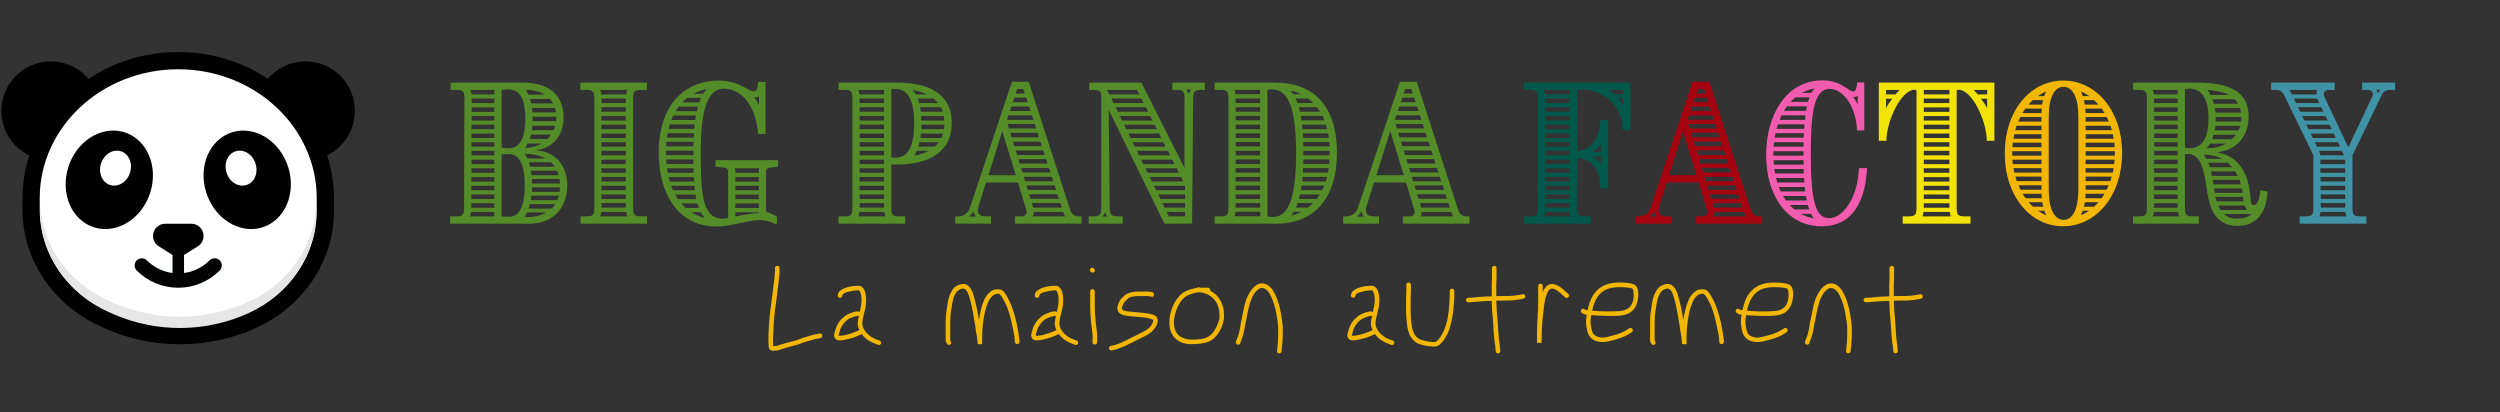 <svg xmlns="http://www.w3.org/2000/svg" xmlns:xlink="http://www.w3.org/1999/xlink" width="3652" zoomAndPan="magnify" viewBox="0 0 2739 451.5" height="602" preserveAspectRatio="xMidYMid meet" version="1.0"><rect x="0" y="0" width="2739" height="451.5" fill="#333333" stroke="none"/><defs><g/><clipPath id="93178765fe"><path d="M 1.516 67 L 388.836 67 L 388.836 176 L 1.516 176 Z M 1.516 67 " clip-rule="nonzero"/></clipPath><clipPath id="a105982bf9"><path d="M 1.516 56.504 L 388.836 56.504 L 388.836 383.145 L 1.516 383.145 Z M 1.516 56.504 " clip-rule="nonzero"/></clipPath><clipPath id="297522d8bd"><path d="M 66 201 L 325 201 L 325 383.145 L 66 383.145 Z M 66 201 " clip-rule="nonzero"/></clipPath></defs><g fill="#f2b705" fill-opacity="1"><g transform="translate(835.446, 376.828)"><g><path d="M 13.625 -83.16 L 13.625 -81.23 C 13.625 -77.762 13.238 -74.16 12.852 -70.305 C 11.438 -60.281 9.898 -45.887 8.484 -36.504 C 7.199 -25.965 6.426 -14.395 6.426 -3.34 C 6.426 -1.93 6.555 -0.898 6.555 -0.129 C 6.555 3.598 6.941 7.07 10.668 7.324 L 13.754 7.324 C 15.039 7.324 16.195 7.199 17.223 6.812 C 20.949 5.527 25.449 4.371 29.562 3.086 C 33.16 2.184 38.301 1.027 41.645 -0.387 C 44.473 -1.801 47.812 -2.441 51.156 -3.469 C 54.625 -4.371 57.965 -5.785 61.949 -6.168 L 63.492 -6.426 C 66.449 -7.07 65.934 -11.824 62.723 -11.438 L 61.051 -11.184 C 55.395 -10.281 50.254 -8.227 44.984 -6.941 C 41.129 -5.785 38.172 -4.113 34.059 -3.215 C 28.406 -1.93 23.906 -0.387 18.766 1.027 C 16.324 1.801 15.938 2.312 13.754 2.312 L 11.695 2.312 C 11.566 1.285 11.566 0.387 11.566 -0.129 C 11.566 -0.898 11.438 -1.93 11.438 -3.469 C 11.438 -4.754 11.438 -6.297 11.566 -7.969 C 11.953 -17.352 12.34 -26.863 13.496 -35.859 C 14.91 -44.984 16.707 -59.895 17.738 -69.664 C 18.25 -73.52 18.637 -77.375 18.637 -81.23 L 18.637 -83.16 C 18.637 -84.445 17.352 -85.602 16.066 -85.602 C 14.652 -85.602 13.625 -84.445 13.625 -83.16 Z M 13.625 -83.16 "/></g></g></g><g fill="#f2b705" fill-opacity="1"><g transform="translate(907.418, 376.828)"><g><path d="M 34.445 -34.832 C 33.676 -35.602 32.902 -35.859 32.133 -35.73 L 30.074 -35.473 C 26.863 -34.832 24.551 -33.805 21.852 -32.773 C 18.895 -31.359 16.324 -29.047 14.395 -27.121 C 11.055 -23.777 8.355 -18.895 7.324 -13.496 C 6.684 -11.695 6.039 -9.898 6.684 -7.84 C 7.324 -4.883 10.281 -3.469 14.137 -3.984 C 15.422 -3.984 17.352 -4.371 20.18 -5.012 C 25.836 -6.168 30.719 -7.969 35.219 -10.152 L 36.629 -10.926 C 40.617 -5.27 46.398 -1.93 53.34 0.516 L 54.625 1.027 C 55.27 1.285 55.91 1.156 56.555 0.898 C 58.609 0 58.094 -3.086 56.297 -3.727 L 54.883 -4.242 C 51.41 -5.27 48.07 -6.941 45.371 -8.996 C 42.027 -11.695 37.273 -16.582 37.273 -22.621 C 37.531 -26.09 38.172 -29.176 39.074 -32.773 L 40.102 -36.887 C 41.129 -40.617 41.516 -44.215 41.516 -48.969 C 41.516 -55.395 39.328 -63.75 33.16 -63.75 C 24.805 -63.75 16.324 -61.695 12.211 -57.582 C 10.668 -56.039 8.996 -51.027 12.469 -50.641 C 14.523 -50.254 15.297 -51.926 15.551 -53.727 L 15.68 -53.98 C 16.582 -54.754 17.352 -55.652 19.023 -56.297 C 23.137 -57.453 27.762 -58.738 33.031 -58.738 C 34.059 -58.738 34.316 -58.094 34.961 -56.938 C 35.859 -54.625 36.504 -52.184 36.504 -49.098 C 36.504 -43.188 35.473 -39.457 34.445 -34.832 Z M 33.547 -30.977 C 33.418 -30.59 33.418 -30.203 33.418 -29.949 C 32.902 -27.121 32.391 -25.578 32.262 -22.879 C 32.004 -20.438 33.16 -17.094 34.188 -15.168 C 28.66 -12.723 20.949 -9.512 13.625 -8.996 C 12.852 -8.867 12.082 -8.867 11.438 -9.125 L 11.438 -9.898 C 11.695 -10.539 11.824 -11.312 12.082 -12.34 C 12.598 -14.008 13.109 -16.195 14.137 -18.121 C 16.324 -22.105 19.281 -26.09 23.906 -28.148 C 26.219 -29.176 28.02 -29.949 30.848 -30.461 L 32.902 -30.848 C 33.16 -30.848 33.289 -30.848 33.547 -30.977 Z M 33.547 -30.977 "/></g></g></g><g fill="#f2b705" fill-opacity="1"><g transform="translate(971.807, 376.828)"><g/></g></g><g fill="#f2b705" fill-opacity="1"><g transform="translate(1029.641, 376.828)"><g><path d="M 87.27 -2.57 L 87.27 -3.469 C 86.758 -6.941 86.629 -9.641 85.984 -13.238 C 85.344 -16.965 84.828 -19.535 83.93 -23.648 C 82.258 -30.848 79.688 -39.586 76.859 -45.758 C 74.418 -50.383 72.105 -55.781 68.379 -58.867 C 66.191 -60.152 60.539 -60.152 58.223 -58.996 C 52.953 -56.039 49.871 -51.926 47.684 -45.887 C 45.629 -41.258 43.699 -32.52 42.93 -26.09 C 42.672 -26.863 42.543 -27.633 42.543 -28.277 C 41.387 -35.73 39.586 -44.086 37.66 -51.027 C 36.629 -54.883 35.602 -57.711 34.574 -59.508 C 32.773 -62.594 30.461 -65.164 26.734 -65.68 C 21.336 -65.934 16.324 -62.98 14.266 -59.895 C 11.438 -55.523 9.641 -51.668 8.738 -45.5 C 7.711 -38.688 6.426 -32.52 6.426 -25.062 L 6.426 -4.242 C 6.426 -2.57 7.07 -1.414 7.84 -0.258 C 8.867 1.801 11.695 1.285 12.34 -0.645 C 12.852 -2.184 11.438 -2.957 11.438 -4.242 L 11.438 -25.062 C 11.438 -32.262 12.598 -38.301 13.754 -44.727 C 14.523 -49.996 15.938 -53.469 18.379 -57.066 C 19.281 -58.352 22.234 -60.023 23.906 -60.41 C 27.25 -61.309 28.918 -59.379 30.203 -57.066 C 30.977 -55.652 31.875 -53.211 32.902 -49.742 C 35.602 -39.973 37.402 -28.66 39.074 -18.121 C 39.715 -11.695 41.387 -6.555 41.387 -0.387 C 41.387 0.516 46.398 0.645 46.398 0 L 46.398 -6.297 C 46.398 -18.766 48.328 -34.832 52.312 -43.957 C 53.598 -47.426 54.367 -49.098 56.426 -51.281 C 58.352 -53.34 59.508 -54.496 63.238 -55.012 C 64.266 -55.012 65.035 -54.883 65.422 -54.754 C 68.508 -52.055 70.176 -47.426 72.363 -43.57 C 76.988 -33.547 79.301 -20.82 81.746 -8.738 C 81.875 -7.199 82 -4.242 82.258 -2.957 L 82.258 -2.055 C 82.645 1.156 87.656 0.77 87.27 -2.57 Z M 87.27 -2.57 "/></g></g></g><g fill="#f2b705" fill-opacity="1"><g transform="translate(1123.332, 376.828)"><g><path d="M 34.445 -34.832 C 33.676 -35.602 32.902 -35.859 32.133 -35.73 L 30.074 -35.473 C 26.863 -34.832 24.551 -33.805 21.852 -32.773 C 18.895 -31.359 16.324 -29.047 14.395 -27.121 C 11.055 -23.777 8.355 -18.895 7.324 -13.496 C 6.684 -11.695 6.039 -9.898 6.684 -7.84 C 7.324 -4.883 10.281 -3.469 14.137 -3.984 C 15.422 -3.984 17.352 -4.371 20.18 -5.012 C 25.836 -6.168 30.719 -7.969 35.219 -10.152 L 36.629 -10.926 C 40.617 -5.27 46.398 -1.93 53.34 0.516 L 54.625 1.027 C 55.27 1.285 55.91 1.156 56.555 0.898 C 58.609 0 58.094 -3.086 56.297 -3.727 L 54.883 -4.242 C 51.41 -5.27 48.07 -6.941 45.371 -8.996 C 42.027 -11.695 37.273 -16.582 37.273 -22.621 C 37.531 -26.09 38.172 -29.176 39.074 -32.773 L 40.102 -36.887 C 41.129 -40.617 41.516 -44.215 41.516 -48.969 C 41.516 -55.395 39.328 -63.75 33.16 -63.75 C 24.805 -63.75 16.324 -61.695 12.211 -57.582 C 10.668 -56.039 8.996 -51.027 12.469 -50.641 C 14.523 -50.254 15.297 -51.926 15.551 -53.727 L 15.68 -53.98 C 16.582 -54.754 17.352 -55.652 19.023 -56.297 C 23.137 -57.453 27.762 -58.738 33.031 -58.738 C 34.059 -58.738 34.316 -58.094 34.961 -56.938 C 35.859 -54.625 36.504 -52.184 36.504 -49.098 C 36.504 -43.188 35.473 -39.457 34.445 -34.832 Z M 33.547 -30.977 C 33.418 -30.59 33.418 -30.203 33.418 -29.949 C 32.902 -27.121 32.391 -25.578 32.262 -22.879 C 32.004 -20.438 33.16 -17.094 34.188 -15.168 C 28.66 -12.723 20.949 -9.512 13.625 -8.996 C 12.852 -8.867 12.082 -8.867 11.438 -9.125 L 11.438 -9.898 C 11.695 -10.539 11.824 -11.312 12.082 -12.34 C 12.598 -14.008 13.109 -16.195 14.137 -18.121 C 16.324 -22.105 19.281 -26.09 23.906 -28.148 C 26.219 -29.176 28.02 -29.949 30.848 -30.461 L 32.902 -30.848 C 33.16 -30.848 33.289 -30.848 33.547 -30.977 Z M 33.547 -30.977 "/></g></g></g><g fill="#f2b705" fill-opacity="1"><g transform="translate(1187.721, 376.828)"><g><path d="M 6.684 -57.582 L 6.684 -40.23 C 6.684 -35.859 7.07 -31.875 7.324 -28.148 C 7.453 -23.648 8.098 -19.793 8.738 -15.551 C 8.867 -13.883 8.996 -10.668 9.383 -9.512 L 9.383 -7.582 C 9.254 -6.555 9.254 -5.656 9.254 -4.883 L 9.254 -1.801 C 9.254 -0.387 10.41 0.645 11.824 0.645 C 13.109 0.645 14.266 -0.387 14.266 -1.801 L 14.266 -4.883 C 14.266 -5.656 14.266 -6.426 14.395 -7.324 L 14.395 -9.898 C 14.266 -9.898 14.137 -10.797 14.137 -12.469 C 13.625 -17.992 12.598 -22.75 12.34 -28.535 C 12.082 -32.004 11.695 -36.117 11.695 -40.23 L 11.695 -57.582 C 11.695 -58.867 10.41 -60.023 9.125 -60.023 C 7.711 -60.023 6.684 -58.867 6.684 -57.582 Z M 6.426 -81.102 C 6.426 -79.559 7.711 -78.145 9.254 -78.145 C 10.668 -78.145 11.824 -79.176 11.824 -80.586 C 11.824 -82 10.281 -83.543 8.867 -83.543 C 7.453 -83.543 6.426 -82.387 6.426 -81.102 Z M 6.426 -81.102 "/></g></g></g><g fill="#f2b705" fill-opacity="1"><g transform="translate(1208.542, 376.828)"><g><path d="M 54.238 -56.555 C 53.082 -56.809 51.797 -57.324 50.641 -57.324 C 49.613 -57.324 48.711 -57.324 48.07 -57.453 L 38.945 -57.453 C 32.902 -57.453 26.863 -56.039 23.777 -53.34 C 23.137 -52.57 22.492 -51.926 21.723 -51.41 C 19.793 -49.742 17.738 -47.043 16.965 -44.602 C 16.195 -42.414 15.422 -41 15.68 -38.43 C 16.324 -31.617 24.035 -30.977 30.977 -30.203 C 36.758 -29.691 44.215 -29.434 49.227 -28.277 C 51.156 -27.762 53.727 -27.25 54.883 -26.219 C 54.883 -23.777 53.727 -21.723 52.441 -19.922 C 49.484 -15.938 44.984 -13.625 39.457 -11.055 C 33.547 -8.227 29.176 -5.914 24.293 -3.469 C 19.793 -1.543 15.68 0.77 10.668 1.672 L 8.484 2.184 C 5.27 2.699 6.168 7.582 9.383 7.07 L 11.566 6.555 C 13.109 6.297 14.652 5.914 16.324 5.27 C 25.707 1.93 32.262 -2.055 41.645 -6.555 C 47.941 -9.383 52.953 -12.211 56.426 -16.965 C 58.352 -19.535 60.281 -22.879 59.766 -26.734 C 59.254 -31.105 54.496 -32.391 50.254 -33.16 C 44.727 -34.188 37.531 -34.574 31.359 -35.219 C 28.148 -35.473 20.691 -35.859 20.691 -38.816 C 20.566 -39.328 20.566 -39.844 20.82 -40.23 L 21.723 -42.93 C 22.621 -45.758 25.32 -47.812 27.25 -49.742 C 29.305 -51.797 34.832 -52.441 38.945 -52.441 L 47.941 -52.441 C 48.969 -52.312 49.742 -52.312 50.512 -52.312 C 51.027 -52.312 51.926 -51.926 52.695 -51.797 C 55.395 -50.512 57.324 -55.27 54.238 -56.555 Z M 54.238 -56.555 "/></g></g></g><g fill="#f2b705" fill-opacity="1"><g transform="translate(1274.73, 376.828)"><g><path d="M 40.742 -56.555 C 41 -56.555 41.258 -56.426 41.645 -56.426 C 43.828 -55.781 46.398 -55.141 48.457 -54.238 C 55.012 -50.641 60.023 -44.855 61.051 -35.73 C 61.309 -32.133 61.695 -29.82 61.051 -26.605 C 58.609 -18.766 55.012 -10.926 48.328 -7.582 C 43.828 -5.141 37.145 -4.754 30.59 -4.754 C 28.406 -4.754 26.09 -5.012 23.648 -5.785 C 15.68 -7.969 11.438 -13.625 11.438 -23.648 C 11.438 -25.449 11.566 -27.121 11.824 -28.66 C 12.852 -34.574 14.781 -40.488 17.867 -44.855 C 20.051 -48.199 22.363 -51.156 26.09 -53.082 C 30.203 -54.754 33.547 -56.168 38.688 -56.555 Z M 48.711 -61.695 L 42.285 -61.695 C 41.902 -61.695 41.516 -61.566 41.258 -61.566 C 39.457 -61.949 37.531 -62.594 36.246 -61.309 C 35.344 -61.18 34.445 -61.051 33.676 -60.922 C 27.504 -59.508 21.723 -57.195 17.992 -53.211 C 14.781 -49.742 11.953 -45.758 10.152 -41.129 C 7.969 -35.602 6.426 -30.719 6.426 -23.648 C 6.426 -8.613 15.551 0.258 30.59 0.258 C 35.473 0.258 40.488 -0.129 44.602 -1.027 C 56.297 -3.34 63.238 -13.754 65.809 -25.449 C 66.707 -29.047 66.32 -32.133 66.062 -36.246 C 64.523 -46.914 59.125 -54.238 51.156 -58.352 C 51.156 -58.609 51.281 -58.867 51.281 -59.125 C 51.281 -60.41 49.996 -61.695 48.711 -61.695 Z M 48.711 -61.695 "/></g></g></g><g fill="#f2b705" fill-opacity="1"><g transform="translate(1347.601, 376.828)"><g><path d="M 11.312 -0.898 C 11.695 -2.57 12.082 -3.855 12.98 -5.527 C 14.137 -8.484 14.781 -11.184 15.551 -14.781 C 16.324 -18.508 16.582 -22.234 17.738 -26.09 C 18.379 -29.176 19.152 -34.703 20.051 -38.043 C 21.977 -46.27 24.551 -54.367 30.074 -59.125 C 31.359 -60.152 32.645 -61.438 34.961 -61.309 C 39.715 -60.922 42.285 -57.195 44.215 -53.598 C 47.172 -48.07 49.742 -39.715 50.898 -32.262 C 51.668 -27.633 52.184 -24.676 52.695 -20.051 C 52.953 -16.324 52.695 -11.953 52.695 -8.355 C 52.695 -2.699 52.055 2.699 51.539 7.582 C 51.027 11.055 56.039 11.184 56.426 8.098 C 56.938 3.086 57.711 -2.312 57.711 -8.227 C 57.711 -10.023 57.711 -12.082 57.84 -14.137 C 57.965 -18.379 57.582 -22.75 56.938 -26.477 C 55.781 -34.316 54.238 -42.672 51.539 -49.355 C 49.613 -53.98 48.199 -57.453 45.371 -60.793 C 42.801 -63.75 39.973 -66.191 35.09 -66.32 C 31.234 -66.449 29.047 -64.648 26.863 -62.98 C 24.035 -60.41 21.977 -57.324 20.18 -53.855 C 16.066 -46.656 14.781 -36.375 12.852 -27.25 C 11.566 -22.492 11.312 -17.609 10.152 -13.238 C 9.383 -9.254 7.582 -6.039 6.555 -2.441 C 5.398 0.645 10.41 2.184 11.312 -0.898 Z M 11.312 -0.898 "/></g></g></g><g fill="#f2b705" fill-opacity="1"><g transform="translate(1411.861, 376.828)"><g/></g></g><g fill="#f2b705" fill-opacity="1"><g transform="translate(1469.696, 376.828)"><g><path d="M 34.445 -34.832 C 33.676 -35.602 32.902 -35.859 32.133 -35.73 L 30.074 -35.473 C 26.863 -34.832 24.551 -33.805 21.852 -32.773 C 18.895 -31.359 16.324 -29.047 14.395 -27.121 C 11.055 -23.777 8.355 -18.895 7.324 -13.496 C 6.684 -11.695 6.039 -9.898 6.684 -7.84 C 7.324 -4.883 10.281 -3.469 14.137 -3.984 C 15.422 -3.984 17.352 -4.371 20.18 -5.012 C 25.836 -6.168 30.719 -7.969 35.219 -10.152 L 36.629 -10.926 C 40.617 -5.27 46.398 -1.93 53.34 0.516 L 54.625 1.027 C 55.27 1.285 55.91 1.156 56.555 0.898 C 58.609 0 58.094 -3.086 56.297 -3.727 L 54.883 -4.242 C 51.41 -5.27 48.07 -6.941 45.371 -8.996 C 42.027 -11.695 37.273 -16.582 37.273 -22.621 C 37.531 -26.09 38.172 -29.176 39.074 -32.773 L 40.102 -36.887 C 41.129 -40.617 41.516 -44.215 41.516 -48.969 C 41.516 -55.395 39.328 -63.75 33.16 -63.75 C 24.805 -63.75 16.324 -61.695 12.211 -57.582 C 10.668 -56.039 8.996 -51.027 12.469 -50.641 C 14.523 -50.254 15.297 -51.926 15.551 -53.727 L 15.68 -53.98 C 16.582 -54.754 17.352 -55.652 19.023 -56.297 C 23.137 -57.453 27.762 -58.738 33.031 -58.738 C 34.059 -58.738 34.316 -58.094 34.961 -56.938 C 35.859 -54.625 36.504 -52.184 36.504 -49.098 C 36.504 -43.188 35.473 -39.457 34.445 -34.832 Z M 33.547 -30.977 C 33.418 -30.59 33.418 -30.203 33.418 -29.949 C 32.902 -27.121 32.391 -25.578 32.262 -22.879 C 32.004 -20.438 33.16 -17.094 34.188 -15.168 C 28.66 -12.723 20.949 -9.512 13.625 -8.996 C 12.852 -8.867 12.082 -8.867 11.438 -9.125 L 11.438 -9.898 C 11.695 -10.539 11.824 -11.312 12.082 -12.34 C 12.598 -14.008 13.109 -16.195 14.137 -18.121 C 16.324 -22.105 19.281 -26.09 23.906 -28.148 C 26.219 -29.176 28.02 -29.949 30.848 -30.461 L 32.902 -30.848 C 33.16 -30.848 33.289 -30.848 33.547 -30.977 Z M 33.547 -30.977 "/></g></g></g><g fill="#f2b705" fill-opacity="1"><g transform="translate(1534.085, 376.828)"><g><path d="M 6.684 -64.906 L 6.684 -59.766 C 6.684 -56.297 6.426 -53.98 6.426 -50.254 L 6.426 -35.219 C 6.426 -32.645 6.555 -29.562 6.941 -26.219 C 7.582 -17.48 8.996 -10.281 13.238 -5.527 C 15.297 -3.086 17.992 -0.516 21.336 0.258 C 24.805 1.285 28.406 2.312 32.645 2.57 C 36.887 2.957 40.102 3.34 43.188 0.77 C 47.555 -3.086 51.027 -8.738 53.469 -15.039 C 56.297 -23.648 58.223 -33.418 58.867 -44.473 C 58.996 -47.297 59.379 -50.383 59.254 -53.211 L 59.254 -58.094 C 59.254 -59.379 57.965 -60.539 56.68 -60.539 C 55.27 -60.539 54.238 -59.379 54.238 -58.094 L 54.238 -53.082 C 54.238 -51.926 54.238 -50.641 54.109 -49.355 L 53.855 -44.727 C 53.469 -39.074 53.082 -34.574 52.184 -29.434 C 50.125 -18.895 46.656 -8.867 39.973 -3.086 C 39.074 -2.312 38.172 -2.055 37.273 -2.055 C 33.16 -2.441 29.691 -2.441 26.348 -3.598 C 23.906 -4.242 21.594 -4.629 19.922 -6.039 C 17.738 -7.711 15.809 -9.641 14.652 -12.598 C 12.34 -17.992 11.438 -27.375 11.438 -35.219 L 11.438 -50.254 C 11.438 -53.98 11.695 -56.297 11.695 -59.766 L 11.695 -64.906 C 11.695 -66.191 10.41 -67.348 9.125 -67.348 C 7.84 -67.348 6.684 -66.191 6.684 -64.906 Z M 6.684 -64.906 "/></g></g></g><g fill="#f2b705" fill-opacity="1"><g transform="translate(1599.759, 376.828)"><g><path d="M 8.996 -45.629 L 9.898 -45.629 C 10.668 -45.629 11.566 -45.629 12.852 -45.887 C 19.793 -46.27 26.734 -47.172 34.574 -47.172 C 34.703 -39.715 35.219 -32.52 35.988 -25.449 C 36.246 -21.594 37.273 -2.699 38.172 0.129 C 38.43 1.027 38.816 5.656 38.816 6.684 L 38.945 7.969 C 39.328 11.184 43.957 11.055 43.957 7.711 L 43.828 6.426 C 43.828 4.754 43.188 -0.129 42.93 -1.414 C 42.156 -5.012 41.258 -21.852 41 -25.836 C 40.23 -32.902 39.715 -39.973 39.586 -47.426 L 40.23 -47.426 C 43.188 -47.426 46.141 -47.555 49.098 -47.555 C 54.754 -47.297 61.309 -48.07 66.062 -48.969 L 69.406 -49.613 C 72.363 -50.383 71.461 -55.27 68.379 -54.496 L 65.035 -53.855 C 60.664 -52.953 54.367 -52.312 49.098 -52.57 C 46.012 -52.57 43.059 -52.441 39.973 -52.441 L 39.586 -52.441 L 39.586 -57.965 C 39.328 -63.492 39.844 -67.477 39.844 -72.492 L 39.844 -83.16 C 39.844 -84.445 38.688 -85.602 37.402 -85.602 C 35.988 -85.602 34.832 -84.445 34.832 -83.16 L 34.832 -72.492 C 34.832 -67.477 34.316 -63.492 34.574 -57.965 L 34.574 -52.184 C 31.488 -52.184 27.375 -51.797 24.805 -51.797 C 19.406 -51.539 15.039 -50.641 9.898 -50.641 L 8.996 -50.641 C 7.582 -50.641 6.426 -49.484 6.426 -48.199 C 6.426 -46.785 7.582 -45.629 8.996 -45.629 Z M 8.996 -45.629 "/></g></g></g><g fill="#f2b705" fill-opacity="1"><g transform="translate(1677.514, 376.828)"><g><path d="M 10.281 -66.062 C 8.867 -66.062 7.711 -64.906 7.711 -63.621 L 7.711 -46.398 C 7.711 -43.57 7.582 -40.742 7.582 -37.789 C 7.324 -34.703 7.07 -31.488 7.07 -28.535 C 6.684 -23.008 6.426 -17.48 6.426 -12.34 L 6.426 -1.285 C 6.426 -0.645 8.613 -1.285 8.996 -1.414 C 9.125 -1.285 11.438 -0.645 11.438 -1.285 L 11.438 -3.598 C 11.438 -11.953 11.824 -20.051 12.598 -28.277 L 12.852 -29.82 C 12.852 -31.359 13.109 -33.031 13.367 -34.703 C 14.008 -40.23 14.652 -47.555 16.453 -52.695 C 17.223 -54.883 18.121 -57.195 19.406 -58.738 C 19.793 -59.254 21.465 -60.664 22.492 -60.664 C 23.648 -60.922 24.422 -60.41 25.578 -60.023 C 29.82 -58.352 32.902 -54.754 36.117 -52.055 L 37.402 -51.027 C 39.586 -48.711 43.188 -52.57 40.742 -54.754 L 39.457 -55.781 C 37.789 -57.324 35.73 -59.254 33.934 -60.793 C 30.848 -62.98 26.863 -66.191 21.723 -65.68 C 16.707 -64.523 14.652 -60.922 12.723 -56.938 L 12.723 -63.621 C 12.723 -64.906 11.566 -66.062 10.281 -66.062 Z M 10.281 -66.062 "/></g></g></g><g fill="#f2b705" fill-opacity="1"><g transform="translate(1725.452, 376.828)"><g><path d="M 18.895 -36.504 C 21.336 -47.684 25.836 -56.297 35.473 -60.152 C 41.516 -62.465 51.281 -62.723 59.125 -61.566 C 62.594 -61.051 63.492 -60.922 64.008 -58.48 C 64.523 -55.27 64.648 -53.855 64.266 -50.125 C 62.98 -40.359 57.324 -36.117 46.27 -35.859 C 36.887 -35.344 27.504 -35.602 18.895 -36.504 Z M 17.992 -31.617 C 19.793 -31.359 22.234 -31.105 25.32 -31.105 C 32.391 -30.719 38.816 -30.461 46.398 -30.848 C 57.453 -31.234 63.621 -34.703 67.223 -42.414 C 69.535 -48.199 71.207 -59.508 66.578 -64.008 C 64.137 -66.578 56.168 -67.094 50.898 -67.348 C 44.215 -67.348 38.43 -66.836 33.547 -64.777 C 27.633 -62.336 23.137 -58.48 19.664 -52.953 C 16.836 -48.457 15.297 -42.672 13.883 -37.016 C 13.367 -37.016 12.98 -37.145 12.723 -37.145 C 11.438 -37.273 11.055 -37.531 10.41 -38.172 C 7.711 -39.973 5.012 -35.988 7.453 -34.059 C 8.867 -33.16 10.152 -32.262 12.34 -32.133 L 12.98 -32.133 C 11.695 -25.062 12.082 -22.234 13.238 -15.809 C 13.754 -12.469 14.91 -9.77 16.582 -7.711 C 20.051 -2.957 28.277 -0.645 37.273 -2.957 C 45.242 -5.012 52.312 -6.684 58.352 -10.41 L 62.336 -12.852 C 64.906 -14.652 62.594 -18.766 59.766 -17.223 L 55.781 -14.781 C 49.996 -11.312 43.57 -9.641 35.988 -7.84 C 32.133 -6.812 28.918 -6.684 26.09 -7.582 C 20.82 -8.996 19.152 -11.438 18.121 -16.707 C 17.094 -22.621 16.707 -24.676 17.867 -31.105 C 17.867 -31.105 17.867 -31.359 17.992 -31.617 Z M 17.992 -31.617 "/></g></g></g><g fill="#f2b705" fill-opacity="1"><g transform="translate(1801.408, 376.828)"><g><path d="M 87.27 -2.57 L 87.27 -3.469 C 86.758 -6.941 86.629 -9.641 85.984 -13.238 C 85.344 -16.965 84.828 -19.535 83.93 -23.648 C 82.258 -30.848 79.688 -39.586 76.859 -45.758 C 74.418 -50.383 72.105 -55.781 68.379 -58.867 C 66.191 -60.152 60.539 -60.152 58.223 -58.996 C 52.953 -56.039 49.871 -51.926 47.684 -45.887 C 45.629 -41.258 43.699 -32.52 42.93 -26.09 C 42.672 -26.863 42.543 -27.633 42.543 -28.277 C 41.387 -35.73 39.586 -44.086 37.66 -51.027 C 36.629 -54.883 35.602 -57.711 34.574 -59.508 C 32.773 -62.594 30.461 -65.164 26.734 -65.68 C 21.336 -65.934 16.324 -62.98 14.266 -59.895 C 11.438 -55.523 9.641 -51.668 8.738 -45.5 C 7.711 -38.688 6.426 -32.52 6.426 -25.062 L 6.426 -4.242 C 6.426 -2.57 7.07 -1.414 7.84 -0.258 C 8.867 1.801 11.695 1.285 12.34 -0.645 C 12.852 -2.184 11.438 -2.957 11.438 -4.242 L 11.438 -25.062 C 11.438 -32.262 12.598 -38.301 13.754 -44.727 C 14.523 -49.996 15.938 -53.469 18.379 -57.066 C 19.281 -58.352 22.234 -60.023 23.906 -60.41 C 27.25 -61.309 28.918 -59.379 30.203 -57.066 C 30.977 -55.652 31.875 -53.211 32.902 -49.742 C 35.602 -39.973 37.402 -28.66 39.074 -18.121 C 39.715 -11.695 41.387 -6.555 41.387 -0.387 C 41.387 0.516 46.398 0.645 46.398 0 L 46.398 -6.297 C 46.398 -18.766 48.328 -34.832 52.312 -43.957 C 53.598 -47.426 54.367 -49.098 56.426 -51.281 C 58.352 -53.34 59.508 -54.496 63.238 -55.012 C 64.266 -55.012 65.035 -54.883 65.422 -54.754 C 68.508 -52.055 70.176 -47.426 72.363 -43.57 C 76.988 -33.547 79.301 -20.82 81.746 -8.738 C 81.875 -7.199 82 -4.242 82.258 -2.957 L 82.258 -2.055 C 82.645 1.156 87.656 0.77 87.27 -2.57 Z M 87.27 -2.57 "/></g></g></g><g fill="#f2b705" fill-opacity="1"><g transform="translate(1895.099, 376.828)"><g><path d="M 18.895 -36.504 C 21.336 -47.684 25.836 -56.297 35.473 -60.152 C 41.516 -62.465 51.281 -62.723 59.125 -61.566 C 62.594 -61.051 63.492 -60.922 64.008 -58.48 C 64.523 -55.27 64.648 -53.855 64.266 -50.125 C 62.98 -40.359 57.324 -36.117 46.27 -35.859 C 36.887 -35.344 27.504 -35.602 18.895 -36.504 Z M 17.992 -31.617 C 19.793 -31.359 22.234 -31.105 25.32 -31.105 C 32.391 -30.719 38.816 -30.461 46.398 -30.848 C 57.453 -31.234 63.621 -34.703 67.223 -42.414 C 69.535 -48.199 71.207 -59.508 66.578 -64.008 C 64.137 -66.578 56.168 -67.094 50.898 -67.348 C 44.215 -67.348 38.43 -66.836 33.547 -64.777 C 27.633 -62.336 23.137 -58.48 19.664 -52.953 C 16.836 -48.457 15.297 -42.672 13.883 -37.016 C 13.367 -37.016 12.98 -37.145 12.723 -37.145 C 11.438 -37.273 11.055 -37.531 10.41 -38.172 C 7.711 -39.973 5.012 -35.988 7.453 -34.059 C 8.867 -33.16 10.152 -32.262 12.34 -32.133 L 12.98 -32.133 C 11.695 -25.062 12.082 -22.234 13.238 -15.809 C 13.754 -12.469 14.91 -9.77 16.582 -7.711 C 20.051 -2.957 28.277 -0.645 37.273 -2.957 C 45.242 -5.012 52.312 -6.684 58.352 -10.41 L 62.336 -12.852 C 64.906 -14.652 62.594 -18.766 59.766 -17.223 L 55.781 -14.781 C 49.996 -11.312 43.57 -9.641 35.988 -7.84 C 32.133 -6.812 28.918 -6.684 26.09 -7.582 C 20.82 -8.996 19.152 -11.438 18.121 -16.707 C 17.094 -22.621 16.707 -24.676 17.867 -31.105 C 17.867 -31.105 17.867 -31.359 17.992 -31.617 Z M 17.992 -31.617 "/></g></g></g><g fill="#f2b705" fill-opacity="1"><g transform="translate(1971.055, 376.828)"><g><path d="M 11.312 -0.898 C 11.695 -2.57 12.082 -3.855 12.98 -5.527 C 14.137 -8.484 14.781 -11.184 15.551 -14.781 C 16.324 -18.508 16.582 -22.234 17.738 -26.09 C 18.379 -29.176 19.152 -34.703 20.051 -38.043 C 21.977 -46.27 24.551 -54.367 30.074 -59.125 C 31.359 -60.152 32.645 -61.438 34.961 -61.309 C 39.715 -60.922 42.285 -57.195 44.215 -53.598 C 47.172 -48.07 49.742 -39.715 50.898 -32.262 C 51.668 -27.633 52.184 -24.676 52.695 -20.051 C 52.953 -16.324 52.695 -11.953 52.695 -8.355 C 52.695 -2.699 52.055 2.699 51.539 7.582 C 51.027 11.055 56.039 11.184 56.426 8.098 C 56.938 3.086 57.711 -2.312 57.711 -8.227 C 57.711 -10.023 57.711 -12.082 57.84 -14.137 C 57.965 -18.379 57.582 -22.75 56.938 -26.477 C 55.781 -34.316 54.238 -42.672 51.539 -49.355 C 49.613 -53.98 48.199 -57.453 45.371 -60.793 C 42.801 -63.75 39.973 -66.191 35.09 -66.32 C 31.234 -66.449 29.047 -64.648 26.863 -62.98 C 24.035 -60.41 21.977 -57.324 20.18 -53.855 C 16.066 -46.656 14.781 -36.375 12.852 -27.25 C 11.566 -22.492 11.312 -17.609 10.152 -13.238 C 9.383 -9.254 7.582 -6.039 6.555 -2.441 C 5.398 0.645 10.41 2.184 11.312 -0.898 Z M 11.312 -0.898 "/></g></g></g><g fill="#f2b705" fill-opacity="1"><g transform="translate(2035.316, 376.828)"><g><path d="M 8.996 -45.629 L 9.898 -45.629 C 10.668 -45.629 11.566 -45.629 12.852 -45.887 C 19.793 -46.27 26.734 -47.172 34.574 -47.172 C 34.703 -39.715 35.219 -32.52 35.988 -25.449 C 36.246 -21.594 37.273 -2.699 38.172 0.129 C 38.43 1.027 38.816 5.656 38.816 6.684 L 38.945 7.969 C 39.328 11.184 43.957 11.055 43.957 7.711 L 43.828 6.426 C 43.828 4.754 43.188 -0.129 42.93 -1.414 C 42.156 -5.012 41.258 -21.852 41 -25.836 C 40.23 -32.902 39.715 -39.973 39.586 -47.426 L 40.23 -47.426 C 43.188 -47.426 46.141 -47.555 49.098 -47.555 C 54.754 -47.297 61.309 -48.07 66.062 -48.969 L 69.406 -49.613 C 72.363 -50.383 71.461 -55.27 68.379 -54.496 L 65.035 -53.855 C 60.664 -52.953 54.367 -52.312 49.098 -52.57 C 46.012 -52.57 43.059 -52.441 39.973 -52.441 L 39.586 -52.441 L 39.586 -57.965 C 39.328 -63.492 39.844 -67.477 39.844 -72.492 L 39.844 -83.16 C 39.844 -84.445 38.688 -85.602 37.402 -85.602 C 35.988 -85.602 34.832 -84.445 34.832 -83.16 L 34.832 -72.492 C 34.832 -67.477 34.316 -63.492 34.574 -57.965 L 34.574 -52.184 C 31.488 -52.184 27.375 -51.797 24.805 -51.797 C 19.406 -51.539 15.039 -50.641 9.898 -50.641 L 8.996 -50.641 C 7.582 -50.641 6.426 -49.484 6.426 -48.199 C 6.426 -46.785 7.582 -45.629 8.996 -45.629 Z M 8.996 -45.629 "/></g></g></g><g fill="#548c29" fill-opacity="1"><g transform="translate(486.042, 245.064)"><g><path d="M 7.207 0 L 93.477 0 C 121.727 0 135.379 -18.77 135.379 -41.902 C 135.379 -69.586 115.852 -79.824 102.387 -80.016 L 102.387 -80.773 C 116.609 -82.48 131.398 -93.668 131.398 -116.609 C 131.398 -139.363 116.988 -154.531 86.652 -154.531 L 7.586 -154.531 L 7.586 -146.566 L 13.273 -146.566 C 20.668 -146.566 22.562 -145.43 22.754 -138.98 L 22.375 -17.445 C 22.375 -9.48 20.855 -7.965 12.895 -7.965 L 7.207 -7.965 Z M 71.102 -82.668 C 68.637 -82.668 65.035 -83.047 63.52 -83.238 L 63.52 -146.566 C 65.227 -146.945 68.258 -147.137 70.156 -147.137 C 84.566 -147.137 89.496 -135.191 89.496 -115.281 C 89.496 -95.371 84.566 -82.668 71.102 -82.668 Z M 30.527 -141.637 C 30.336 -143.531 29.77 -145.051 29.199 -146.566 L 55.555 -146.566 L 55.555 -141.637 Z M 92.906 -141.445 C 91.961 -143.344 91.012 -145.051 90.062 -146.566 C 96.891 -146.566 104.285 -145.43 110.73 -141.445 Z M 30.715 -132.156 L 30.715 -137.086 L 55.555 -137.086 L 55.555 -132.156 Z M 95.941 -131.777 C 95.562 -133.484 95.184 -135.191 94.613 -136.707 L 116.418 -136.707 C 117.746 -135.191 118.883 -133.484 120.023 -131.777 Z M 30.715 -122.488 L 30.715 -127.418 L 55.555 -127.418 L 55.555 -122.488 Z M 97.27 -121.918 L 96.699 -126.848 L 121.918 -126.848 C 122.488 -125.332 122.867 -123.625 123.055 -121.918 Z M 30.715 -113.008 L 30.715 -117.938 L 55.555 -117.938 L 55.555 -113.008 Z M 97.457 -112.246 L 97.457 -117.176 L 123.434 -117.176 L 123.434 -116.988 C 123.434 -115.281 123.434 -113.766 123.246 -112.246 Z M 30.527 -103.527 L 30.527 -108.457 L 55.555 -108.457 L 55.555 -103.527 Z M 96.699 -102.387 L 97.27 -107.316 L 122.297 -107.316 C 121.727 -105.613 121.16 -103.906 120.402 -102.387 Z M 30.527 -93.855 L 30.527 -98.785 L 55.555 -98.785 L 55.555 -93.855 Z M 94.426 -92.719 C 94.992 -94.234 95.371 -95.941 95.75 -97.648 L 117.746 -97.648 C 116.797 -95.941 115.473 -94.234 113.766 -92.719 Z M 30.527 -84.375 L 30.527 -89.305 L 55.555 -89.305 L 55.555 -84.375 Z M 89.117 -83.047 C 90.441 -84.566 91.391 -86.082 92.148 -87.789 L 107.129 -87.789 C 100.492 -83.996 93.668 -83.047 89.117 -83.047 Z M 30.527 -74.895 L 30.527 -79.824 L 55.555 -79.824 L 55.555 -74.895 Z M 91.582 -71.48 C 90.82 -73.379 89.684 -75.086 88.547 -76.602 C 96.512 -76.602 104.285 -75.273 111.301 -71.48 Z M 71.672 -7.586 C 70.156 -7.586 64.848 -7.773 63.52 -7.965 L 63.52 -75.652 C 65.414 -76.223 69.395 -76.223 71.672 -76.223 C 83.996 -76.223 88.926 -62.191 88.926 -41.902 C 88.926 -21.426 83.996 -7.586 71.672 -7.586 Z M 30.527 -65.227 L 30.527 -70.156 L 55.555 -70.156 L 55.555 -65.227 Z M 94.805 -62.383 C 94.234 -64.086 93.855 -65.793 93.285 -67.312 L 117.559 -67.312 C 119.262 -65.793 120.59 -64.277 121.918 -62.383 Z M 30.527 -55.746 L 30.527 -60.676 L 55.555 -60.676 L 55.555 -55.746 Z M 96.32 -53.09 L 95.562 -58.02 L 124.191 -58.02 C 124.953 -56.504 125.52 -54.797 126.09 -53.09 Z M 30.336 -46.074 L 30.336 -51.004 L 55.555 -51.004 L 55.555 -46.074 Z M 96.891 -43.988 L 96.699 -48.918 L 127.035 -48.918 C 127.227 -47.402 127.418 -45.695 127.418 -43.988 Z M 30.336 -36.594 L 30.336 -41.523 L 55.555 -41.523 L 55.555 -36.594 Z M 96.699 -34.887 L 96.891 -39.816 L 127.418 -39.816 C 127.418 -38.109 127.227 -36.406 127.035 -34.887 Z M 30.336 -27.113 L 30.336 -32.043 L 55.555 -32.043 L 55.555 -27.113 Z M 95.562 -25.785 L 96.32 -30.715 L 126.277 -30.715 C 125.711 -29.012 125.332 -27.305 124.57 -25.785 Z M 30.336 -17.445 L 30.336 -22.375 L 55.555 -22.375 L 55.555 -17.445 Z M 93.098 -16.496 C 93.668 -18.012 94.047 -19.719 94.613 -21.426 L 122.297 -21.426 C 121.16 -19.531 119.832 -18.012 118.316 -16.496 Z M 28.82 -7.965 C 29.391 -9.289 29.77 -10.996 29.957 -12.895 L 55.555 -12.895 L 55.555 -7.965 Z M 88.355 -7.207 C 89.496 -8.723 90.633 -10.617 91.391 -12.324 L 112.625 -12.324 C 105.422 -8.152 97.27 -7.016 88.355 -7.207 Z M 88.355 -7.207 "/></g></g></g><g fill="#548c29" fill-opacity="1"><g transform="translate(628.62, 245.064)"><g><path d="M 7.395 0 L 80.203 0 L 80.203 -7.965 L 74.516 -7.965 C 66.551 -7.965 65.035 -9.48 65.035 -17.445 L 65.035 -137.086 C 65.035 -145.051 66.551 -146.566 74.516 -146.566 L 80.203 -146.566 L 80.203 -154.531 L 7.207 -154.531 L 7.207 -146.566 L 12.895 -146.566 C 20.855 -146.566 22.562 -145.051 22.562 -137.086 L 22.562 -16.117 C 22.562 -9.48 20.668 -7.965 13.082 -7.965 L 7.395 -7.965 Z M 30.148 -141.637 C 29.957 -143.531 29.391 -145.238 28.82 -146.566 L 58.59 -146.566 C 58.02 -145.238 57.641 -143.531 57.449 -141.637 Z M 30.336 -132.156 L 30.336 -137.086 L 57.07 -137.086 L 57.07 -132.156 Z M 30.336 -122.676 L 30.336 -127.605 L 57.07 -127.605 L 57.07 -122.676 Z M 30.336 -113.008 L 30.336 -117.938 L 57.07 -117.938 L 57.07 -113.008 Z M 30.336 -103.527 L 30.336 -108.457 L 57.07 -108.457 L 57.07 -103.527 Z M 30.336 -93.855 L 30.336 -98.785 L 57.07 -98.785 L 57.07 -93.855 Z M 30.336 -84.375 L 30.336 -89.305 L 57.07 -89.305 L 57.07 -84.375 Z M 30.336 -74.895 L 30.336 -79.824 L 57.07 -79.824 L 57.07 -74.895 Z M 30.336 -65.227 L 30.336 -70.156 L 57.07 -70.156 L 57.07 -65.227 Z M 30.336 -55.746 L 30.336 -60.676 L 57.07 -60.676 L 57.07 -55.746 Z M 30.336 -46.266 L 30.336 -51.195 L 57.07 -51.195 L 57.07 -46.266 Z M 30.336 -36.594 L 30.336 -41.523 L 57.07 -41.523 L 57.07 -36.594 Z M 30.336 -27.113 L 30.336 -32.043 L 57.07 -32.043 L 57.07 -27.113 Z M 30.336 -17.633 L 30.336 -22.562 L 57.07 -22.562 L 57.07 -17.633 Z M 28.82 -7.965 C 29.391 -9.48 29.957 -10.996 30.148 -12.895 L 57.449 -12.895 C 57.641 -10.996 58.02 -9.48 58.59 -7.965 Z M 28.82 -7.965 "/></g></g></g><g fill="#548c29" fill-opacity="1"><g transform="translate(716.025, 245.064)"><g><path d="M 68.637 3.035 C 86.84 3.035 102.578 -3.98 116.418 -3.98 C 123.625 -3.98 129.312 -2.086 134.812 1.137 L 135.379 -7.586 C 132.348 -9.48 128.176 -11.566 123.246 -12.895 L 123.246 -56.883 C 123.246 -59.535 124.57 -61.055 127.035 -61.434 L 136.516 -62.383 L 136.516 -69.586 L 67.879 -69.586 L 67.879 -62.57 L 77.738 -61.434 C 80.395 -61.055 81.723 -59.535 81.723 -56.883 L 81.723 -6.258 C 79.637 -5.879 77.551 -5.5 75.465 -5.5 C 52.141 -5.5 51.762 -37.352 51.762 -79.637 C 51.762 -123.055 58.777 -147.895 76.793 -147.895 C 95.562 -147.895 111.68 -131.207 114.711 -98.406 L 122.676 -98.406 L 122.676 -155.289 L 114.711 -155.289 C 114.145 -148.461 113.195 -145.051 109.402 -145.051 C 103.906 -144.859 93.855 -156.805 71.293 -156.805 C 36.785 -156.805 5.688 -133.105 5.688 -77.738 C 5.688 -29.391 29.391 3.035 68.637 3.035 Z M 43.801 -142.395 C 48.352 -144.859 52.711 -146.379 58.211 -147.703 C 57.07 -146.188 55.555 -144.293 54.418 -142.395 Z M 115.473 -129.883 C 114.145 -132.727 112.438 -135.949 110.543 -138.223 L 111.109 -138.223 C 112.438 -138.223 114.332 -138.602 115.473 -139.551 Z M 31.285 -132.914 C 32.992 -134.621 34.887 -136.328 36.785 -137.844 L 51.953 -137.844 C 51.195 -136.137 50.625 -134.621 50.055 -132.914 Z M 24.27 -123.246 C 25.219 -124.953 26.355 -126.656 27.492 -128.176 L 48.73 -128.176 C 48.352 -126.469 47.781 -124.953 47.402 -123.246 Z M 19.531 -113.574 C 20.098 -115.281 20.855 -116.988 21.617 -118.504 L 46.453 -118.504 C 46.266 -116.988 45.887 -115.281 45.695 -113.574 Z M 16.496 -103.906 C 16.875 -105.613 17.445 -107.316 17.824 -108.836 L 45.125 -108.836 L 44.559 -103.906 Z M 14.602 -94.234 C 14.98 -95.941 15.168 -97.648 15.547 -99.164 L 44.367 -99.164 C 44.18 -97.648 44.18 -95.941 43.988 -94.234 Z M 13.652 -84.754 C 13.84 -86.27 14.031 -87.977 14.031 -89.684 L 43.801 -89.684 L 43.801 -84.754 Z M 13.652 -75.086 L 13.652 -80.016 L 43.801 -80.016 L 43.801 -75.086 Z M 14.219 -65.414 C 14.031 -67.121 14.031 -68.637 13.84 -70.344 L 43.801 -70.344 L 43.801 -65.414 Z M 15.547 -55.746 L 14.602 -60.676 L 43.801 -60.676 C 43.801 -59.156 43.988 -57.449 43.988 -55.746 Z M 89.684 -55.746 L 89.684 -57.07 C 89.684 -58.398 89.496 -59.535 89.117 -60.676 L 115.852 -60.676 C 115.473 -59.535 115.281 -58.398 115.281 -57.07 L 115.281 -55.746 Z M 17.824 -46.074 C 17.445 -47.781 16.875 -49.488 16.496 -51.004 L 44.18 -51.004 C 44.367 -49.488 44.367 -47.781 44.559 -46.074 Z M 89.684 -46.074 L 89.684 -51.004 L 115.281 -51.004 L 115.281 -46.074 Z M 21.426 -36.594 C 20.668 -38.109 19.91 -39.816 19.34 -41.523 L 44.746 -41.523 L 45.316 -36.594 Z M 89.684 -36.594 L 89.684 -41.523 L 115.281 -41.523 L 115.281 -36.594 Z M 26.734 -26.926 C 25.598 -28.441 24.648 -30.148 23.699 -31.855 L 46.074 -31.855 C 46.266 -30.148 46.645 -28.441 46.832 -26.926 Z M 89.684 -26.926 L 89.684 -31.855 L 115.281 -31.855 L 115.281 -26.926 Z M 35.266 -17.254 C 33.559 -18.77 31.855 -20.477 30.336 -22.184 L 48.16 -22.184 C 48.539 -20.477 49.109 -18.77 49.676 -17.254 Z M 89.684 -17.254 L 89.684 -22.184 L 115.281 -22.184 L 115.281 -17.254 Z M 55.934 -6.066 C 48.918 -8.344 45.125 -10.238 41.336 -12.516 L 51.762 -12.516 C 52.52 -10.809 54.797 -7.586 55.934 -6.066 Z M 89.684 -7.773 L 89.684 -12.516 L 115.281 -12.516 L 115.281 -11.566 C 106.75 -11.375 98.598 -9.859 89.684 -7.773 Z M 89.684 -7.773 "/></g></g></g><g fill="#548c29" fill-opacity="1"><g transform="translate(859.361, 245.064)"><g/></g></g><g fill="#548c29" fill-opacity="1"><g transform="translate(911.501, 245.064)"><g><path d="M 7.207 0 L 80.203 0 L 80.203 -7.965 L 74.516 -7.965 C 66.551 -7.965 65.035 -9.48 65.035 -17.445 L 65.035 -64.848 L 71.672 -64.848 C 98.215 -64.848 131.207 -73.379 131.207 -110.352 C 131.207 -147.137 98.215 -154.531 71.672 -154.531 L 7.207 -154.531 L 7.207 -146.566 L 12.895 -146.566 C 20.855 -146.566 22.375 -145.051 22.375 -137.086 L 22.375 -17.445 C 22.375 -9.48 20.855 -7.965 12.895 -7.965 L 7.207 -7.965 Z M 69.586 -72.242 C 67.121 -72.242 65.414 -72.621 65.035 -72.809 L 65.035 -147.137 C 66.172 -147.516 67.879 -147.703 69.586 -147.703 C 81.152 -147.703 90.062 -138.414 90.062 -109.781 C 90.062 -79.637 80.203 -72.242 69.586 -72.242 Z M 30.148 -141.637 C 29.77 -143.531 29.391 -145.238 28.82 -146.566 L 57.07 -146.566 L 57.07 -141.637 Z M 91.77 -141.637 C 91.203 -142.965 89.305 -145.238 88.355 -146.566 C 93.477 -145.617 100.113 -143.531 103.906 -141.637 Z M 30.336 -132.156 L 30.336 -137.086 L 57.07 -137.086 L 57.07 -132.156 Z M 95.562 -132.156 C 95.184 -133.863 94.613 -135.57 94.047 -137.086 L 111.109 -137.086 C 113.008 -135.57 114.711 -133.863 116.23 -132.156 Z M 30.336 -122.676 L 30.336 -127.605 L 57.07 -127.605 L 57.07 -122.676 Z M 97.27 -122.676 C 97.078 -124.383 96.891 -125.898 96.512 -127.605 L 119.453 -127.605 C 120.211 -125.898 120.969 -124.383 121.539 -122.676 Z M 30.336 -113.008 L 30.336 -117.938 L 57.07 -117.938 L 57.07 -113.008 Z M 97.836 -113.008 C 97.836 -114.711 97.836 -116.418 97.648 -117.938 L 122.488 -117.938 C 122.867 -116.418 123.055 -114.711 123.055 -113.008 Z M 30.336 -103.527 L 30.336 -108.457 L 57.07 -108.457 L 57.07 -103.527 Z M 97.836 -103.527 C 98.027 -105.043 98.027 -106.75 98.027 -108.457 L 123.246 -108.457 C 123.055 -106.75 123.055 -105.043 122.676 -103.527 Z M 30.336 -93.855 L 30.336 -98.785 L 57.07 -98.785 L 57.07 -93.855 Z M 96.891 -93.855 L 97.457 -98.785 L 121.727 -98.785 C 121.16 -97.078 120.59 -95.562 119.832 -93.855 Z M 30.336 -84.375 L 30.336 -89.305 L 57.07 -89.305 L 57.07 -84.375 Z M 94.613 -84.375 C 95.184 -85.891 95.562 -87.598 95.941 -89.305 L 116.988 -89.305 C 115.852 -87.598 114.332 -85.891 112.625 -84.375 Z M 30.336 -74.895 L 30.336 -79.824 L 57.07 -79.824 L 57.07 -74.895 Z M 89.875 -74.516 C 91.012 -76.031 92.148 -77.93 92.906 -79.824 L 105.992 -79.824 C 100.871 -76.98 95.371 -75.465 89.875 -74.516 Z M 30.336 -65.227 L 30.336 -70.156 L 57.07 -70.156 L 57.07 -65.227 Z M 30.336 -55.746 L 30.336 -60.676 L 57.07 -60.676 L 57.07 -55.746 Z M 30.336 -46.266 L 30.336 -51.195 L 57.07 -51.195 L 57.07 -46.266 Z M 30.336 -36.594 L 30.336 -41.523 L 57.07 -41.523 L 57.07 -36.594 Z M 30.336 -27.113 L 30.336 -32.043 L 57.07 -32.043 L 57.07 -27.113 Z M 30.336 -17.633 L 30.336 -22.562 L 57.07 -22.562 L 57.07 -17.633 Z M 28.82 -7.965 C 29.391 -9.48 29.77 -10.996 30.148 -12.895 L 57.262 -12.895 C 57.641 -10.996 58.02 -9.48 58.59 -7.965 Z M 28.82 -7.965 "/></g></g></g><g fill="#548c29" fill-opacity="1"><g transform="translate(1045.926, 245.064)"><g><path d="M 0.57 0 L 39.816 0 L 39.816 -7.965 L 34.129 -7.965 C 28.25 -7.965 25.406 -10.43 25.406 -14.789 C 25.406 -16.117 25.785 -17.445 26.164 -18.961 L 34.32 -45.125 L 69.395 -45.125 L 78.496 -15.168 C 78.688 -14.602 78.875 -13.652 78.875 -12.895 C 78.875 -10.43 77.551 -7.965 73.188 -7.965 L 65.984 -7.965 L 65.984 0 L 138.98 0 L 138.98 -7.965 L 135.758 -7.965 C 131.398 -7.965 127.984 -10.617 126.656 -14.789 L 81.152 -155.477 L 62.762 -155.477 L 16.684 -17.254 C 14.789 -11.566 9.859 -7.965 3.793 -7.965 L 0.57 -7.965 Z M 66.742 -142.586 L 68.449 -147.516 L 75.273 -147.516 L 76.793 -142.586 Z M 63.707 -133.105 L 65.414 -138.035 L 78.496 -138.035 L 80.016 -133.105 Z M 60.484 -123.434 L 62.191 -128.363 L 81.531 -128.363 L 83.047 -123.434 Z M 57.262 -113.766 L 58.969 -118.695 L 84.754 -118.695 L 86.27 -113.766 Z M 59.535 -104.285 L 58.02 -109.215 L 87.789 -109.215 L 89.305 -104.285 Z M 36.973 -53.09 L 52.141 -101.441 L 66.93 -53.09 Z M 62.383 -94.613 L 60.863 -99.543 L 90.82 -99.543 L 92.34 -94.613 Z M 65.414 -84.945 L 63.898 -89.875 L 93.855 -89.875 L 95.562 -84.945 Z M 68.449 -75.273 L 66.93 -80.203 L 97.078 -80.203 L 98.785 -75.273 Z M 71.293 -65.793 L 69.777 -70.723 L 100.113 -70.723 L 101.82 -65.793 Z M 74.324 -56.125 L 72.809 -61.055 L 103.336 -61.055 L 105.043 -56.125 Z M 77.172 -46.453 L 75.652 -51.383 L 106.371 -51.383 L 107.887 -46.453 Z M 80.203 -36.973 L 78.688 -41.902 L 109.594 -41.902 L 111.109 -36.973 Z M 83.047 -27.305 L 81.531 -32.234 L 112.625 -32.234 L 114.145 -27.305 Z M 86.082 -17.633 L 84.566 -22.562 L 115.852 -22.562 L 117.367 -17.633 Z M 15.547 -7.773 C 17.824 -9.48 19.719 -11.754 20.668 -13.652 C 20.855 -11.566 21.805 -9.672 23.32 -7.773 Z M 85.703 -7.965 C 86.27 -9.48 86.652 -11.188 86.84 -12.895 L 118.883 -12.895 L 119.074 -12.324 C 119.641 -10.996 120.402 -9.289 121.16 -7.965 Z M 85.703 -7.965 "/></g></g></g><g fill="#548c29" fill-opacity="1"><g transform="translate(1185.471, 245.064)"><g><path d="M 7.207 0 L 44.559 0 L 44.559 -7.965 L 39.816 -7.965 C 32.422 -7.965 30.527 -9.672 30.336 -17.445 L 29.199 -124.762 L 90.254 0 L 120.59 0 L 121.727 -137.277 C 121.727 -145.43 124.004 -146.566 130.828 -146.566 L 134.621 -146.566 L 134.621 -154.531 L 98.977 -154.531 L 98.977 -146.566 L 102.766 -146.566 C 110.73 -146.566 112.246 -145.43 112.246 -137.086 L 112.246 -61.055 L 65.035 -154.531 L 7.965 -154.531 L 7.965 -146.566 L 11.754 -146.566 C 18.961 -146.566 21.047 -145.43 21.047 -139.363 L 21.047 -17.445 C 21.047 -9.48 19.148 -7.965 11.188 -7.965 L 7.207 -7.965 Z M 116.797 -142.395 C 116.039 -143.91 115.281 -145.43 114.145 -146.945 L 119.453 -146.945 C 118.316 -145.43 117.559 -143.91 116.797 -142.395 Z M 29.957 -141.637 L 28.629 -144.293 C 28.25 -145.051 27.871 -145.809 27.305 -146.566 L 60.297 -146.566 L 62.762 -141.637 Z M 34.508 -132.156 L 32.043 -137.086 L 65.035 -137.086 L 67.5 -132.156 Z M 39.25 -122.676 L 36.785 -127.605 L 69.965 -127.605 L 72.43 -122.676 Z M 43.801 -113.008 L 41.336 -117.938 L 74.707 -117.938 L 77.172 -113.008 Z M 48.539 -103.527 L 46.074 -108.457 L 79.445 -108.457 L 82.102 -103.527 Z M 53.281 -93.855 L 50.816 -98.785 L 84.375 -98.785 L 86.84 -93.855 Z M 57.832 -84.375 L 55.367 -89.305 L 89.117 -89.305 L 91.582 -84.375 Z M 62.57 -74.895 L 60.105 -79.824 L 94.047 -79.824 L 96.512 -74.895 Z M 67.121 -65.227 L 64.656 -70.156 L 98.785 -70.156 L 101.25 -65.227 Z M 71.859 -55.746 L 69.395 -60.676 L 103.715 -60.676 L 106.18 -55.746 Z M 76.602 -46.266 L 74.137 -51.195 L 108.457 -51.195 L 110.922 -46.266 Z M 81.152 -36.594 L 78.688 -41.523 L 112.816 -41.523 L 112.816 -36.594 Z M 85.891 -27.113 L 83.426 -32.043 L 113.008 -32.043 L 112.816 -27.113 Z M 90.441 -17.633 L 87.977 -22.562 L 112.816 -22.562 L 112.816 -17.633 Z M 95.184 -7.965 L 92.719 -12.895 L 112.816 -12.895 L 112.816 -7.965 Z M 22.562 -7.773 C 23.699 -9.289 24.461 -10.809 25.219 -12.324 C 25.977 -10.809 26.734 -9.289 27.871 -7.773 Z M 22.562 -7.773 "/></g></g></g><g fill="#548c29" fill-opacity="1"><g transform="translate(1323.499, 245.064)"><g><path d="M 7.207 0 L 74.516 0 C 116.609 0 141.258 -27.871 141.258 -77.738 C 141.258 -130.828 113.766 -154.531 74.516 -154.531 L 7.207 -154.531 L 7.207 -146.566 L 12.895 -146.566 C 20.855 -146.566 22.375 -145.051 22.375 -137.086 L 22.375 -17.445 C 22.375 -9.48 20.855 -7.965 12.895 -7.965 L 7.207 -7.965 Z M 71.48 -7.395 C 69.965 -7.395 66.363 -7.586 65.035 -7.965 L 65.035 -146.566 C 66.363 -146.945 68.449 -147.137 70.156 -147.137 C 89.117 -147.137 96.512 -123.246 96.512 -77.172 C 96.512 -30.906 89.117 -7.395 71.48 -7.395 Z M 30.148 -141.828 C 29.957 -143.531 29.578 -145.238 28.82 -146.566 L 57.07 -146.566 L 57.07 -141.828 Z M 93.477 -141.828 C 92.906 -142.773 91.391 -144.859 90.633 -145.809 C 94.047 -145.238 99.164 -143.531 102.008 -141.828 Z M 30.336 -132.156 L 30.336 -137.086 L 57.07 -137.086 L 57.07 -132.156 Z M 98.027 -132.156 C 97.457 -134.051 96.699 -135.57 95.941 -137.086 L 109.402 -137.086 C 111.488 -135.758 113.387 -134.051 115.281 -132.156 Z M 30.336 -122.676 L 30.336 -127.605 L 57.07 -127.605 L 57.07 -122.676 Z M 100.68 -122.676 C 100.301 -124.383 99.734 -126.09 99.355 -127.605 L 119.262 -127.605 C 120.59 -126.09 121.727 -124.383 122.867 -122.676 Z M 30.336 -113.195 L 30.336 -118.125 L 57.07 -118.125 L 57.07 -113.195 Z M 102.387 -113.195 C 102.199 -114.902 102.008 -116.418 101.629 -118.125 L 125.52 -118.125 C 126.277 -116.418 127.035 -114.902 127.605 -113.195 Z M 30.336 -103.527 L 30.336 -108.457 L 57.07 -108.457 L 57.07 -103.527 Z M 103.527 -103.527 L 102.957 -108.457 L 129.121 -108.457 C 129.691 -106.938 130.07 -105.23 130.641 -103.527 Z M 30.336 -94.047 L 30.336 -98.977 L 57.07 -98.977 L 57.07 -94.047 Z M 104.285 -94.047 C 104.094 -95.75 104.094 -97.27 103.906 -98.977 L 131.586 -98.977 C 131.969 -97.457 132.156 -95.75 132.348 -94.047 Z M 30.336 -84.566 L 30.336 -89.496 L 57.07 -89.496 L 57.07 -84.566 Z M 104.473 -84.566 C 104.473 -86.082 104.473 -87.789 104.285 -89.496 L 132.914 -89.496 C 132.914 -87.789 133.105 -86.082 133.293 -84.566 Z M 30.336 -74.895 L 30.336 -79.824 L 57.07 -79.824 L 57.07 -74.895 Z M 104.473 -74.895 L 104.473 -79.824 L 133.293 -79.824 L 133.293 -74.895 Z M 30.336 -65.414 L 30.336 -70.344 L 57.07 -70.344 L 57.07 -65.414 Z M 104.285 -65.414 C 104.473 -66.93 104.473 -68.637 104.473 -70.344 L 133.105 -70.344 C 133.105 -68.637 132.914 -66.93 132.727 -65.414 Z M 30.336 -55.934 L 30.336 -60.863 L 57.07 -60.863 L 57.07 -55.934 Z M 103.906 -55.934 C 104.094 -57.449 104.094 -59.156 104.094 -60.863 L 132.348 -60.863 C 131.969 -59.156 131.777 -57.449 131.398 -55.934 Z M 30.336 -46.266 L 30.336 -51.195 L 57.07 -51.195 L 57.07 -46.266 Z M 103.148 -46.266 L 103.715 -51.195 L 130.449 -51.195 C 130.07 -49.488 129.691 -47.969 129.121 -46.266 Z M 30.336 -36.785 L 30.336 -41.715 L 57.07 -41.715 L 57.07 -36.785 Z M 101.629 -36.785 C 102.008 -38.301 102.199 -40.008 102.578 -41.715 L 127.418 -41.715 L 125.141 -36.785 Z M 30.336 -27.113 L 30.336 -32.043 L 57.07 -32.043 L 57.07 -27.113 Z M 99.543 -27.113 C 100.113 -28.82 100.492 -30.336 100.871 -32.043 L 122.676 -32.043 L 119.262 -27.113 Z M 30.336 -17.633 L 30.336 -22.562 L 57.07 -22.562 L 57.07 -17.633 Z M 96.32 -17.633 C 97.078 -19.148 97.648 -20.855 98.215 -22.562 L 115.09 -22.562 C 113.195 -20.855 111.488 -19.148 109.402 -17.633 Z M 29.012 -8.152 C 29.578 -9.48 29.957 -11.188 30.336 -13.082 L 57.262 -13.082 L 57.262 -8.152 Z M 91.203 -8.91 C 91.961 -9.859 93.285 -11.945 93.855 -13.082 L 102.008 -13.082 C 99.355 -11.375 94.426 -9.48 91.203 -8.91 Z M 91.203 -8.91 "/></g></g></g><g fill="#548c29" fill-opacity="1"><g transform="translate(1471.007, 245.064)"><g><path d="M 0.57 0 L 39.816 0 L 39.816 -7.965 L 34.129 -7.965 C 28.25 -7.965 25.406 -10.43 25.406 -14.789 C 25.406 -16.117 25.785 -17.445 26.164 -18.961 L 34.32 -45.125 L 69.395 -45.125 L 78.496 -15.168 C 78.688 -14.602 78.875 -13.652 78.875 -12.895 C 78.875 -10.43 77.551 -7.965 73.188 -7.965 L 65.984 -7.965 L 65.984 0 L 138.98 0 L 138.98 -7.965 L 135.758 -7.965 C 131.398 -7.965 127.984 -10.617 126.656 -14.789 L 81.152 -155.477 L 62.762 -155.477 L 16.684 -17.254 C 14.789 -11.566 9.859 -7.965 3.793 -7.965 L 0.57 -7.965 Z M 66.742 -142.586 L 68.449 -147.516 L 75.273 -147.516 L 76.793 -142.586 Z M 63.707 -133.105 L 65.414 -138.035 L 78.496 -138.035 L 80.016 -133.105 Z M 60.484 -123.434 L 62.191 -128.363 L 81.531 -128.363 L 83.047 -123.434 Z M 57.262 -113.766 L 58.969 -118.695 L 84.754 -118.695 L 86.27 -113.766 Z M 59.535 -104.285 L 58.02 -109.215 L 87.789 -109.215 L 89.305 -104.285 Z M 36.973 -53.09 L 52.141 -101.441 L 66.93 -53.09 Z M 62.383 -94.613 L 60.863 -99.543 L 90.82 -99.543 L 92.34 -94.613 Z M 65.414 -84.945 L 63.898 -89.875 L 93.855 -89.875 L 95.562 -84.945 Z M 68.449 -75.273 L 66.93 -80.203 L 97.078 -80.203 L 98.785 -75.273 Z M 71.293 -65.793 L 69.777 -70.723 L 100.113 -70.723 L 101.82 -65.793 Z M 74.324 -56.125 L 72.809 -61.055 L 103.336 -61.055 L 105.043 -56.125 Z M 77.172 -46.453 L 75.652 -51.383 L 106.371 -51.383 L 107.887 -46.453 Z M 80.203 -36.973 L 78.688 -41.902 L 109.594 -41.902 L 111.109 -36.973 Z M 83.047 -27.305 L 81.531 -32.234 L 112.625 -32.234 L 114.145 -27.305 Z M 86.082 -17.633 L 84.566 -22.562 L 115.852 -22.562 L 117.367 -17.633 Z M 15.547 -7.773 C 17.824 -9.48 19.719 -11.754 20.668 -13.652 C 20.855 -11.566 21.805 -9.672 23.32 -7.773 Z M 85.703 -7.965 C 86.27 -9.48 86.652 -11.188 86.84 -12.895 L 118.883 -12.895 L 119.074 -12.324 C 119.641 -10.996 120.402 -9.289 121.16 -7.965 Z M 85.703 -7.965 "/></g></g></g><g fill="#f2e205" fill-opacity="1"><g transform="translate(1610.558, 245.064)"><g/></g></g><g fill="#025949" fill-opacity="1"><g transform="translate(1662.707, 245.064)"><g><path d="M 7.207 0 L 80.016 0 L 80.016 -7.965 L 74.324 -7.965 C 67.121 -7.965 65.227 -9.289 64.848 -15.547 L 65.035 -71.672 C 79.637 -71.672 90.633 -60.676 90.633 -38.492 L 99.164 -38.492 L 99.164 -113.766 L 90.633 -113.766 C 90.633 -94.613 79.637 -79.637 65.035 -79.637 L 65.035 -145.43 C 65.035 -146.758 68.828 -146.945 71.102 -146.945 C 92.906 -146.945 115.09 -130.07 115.09 -102.387 L 123.625 -102.387 L 123.625 -154.531 L 7.207 -154.531 L 7.207 -146.566 L 12.895 -146.566 C 20.855 -146.566 22.375 -145.051 22.375 -137.086 L 22.375 -17.445 C 22.375 -9.48 20.855 -7.965 12.895 -7.965 L 7.207 -7.965 Z M 29.957 -141.637 C 29.77 -143.531 29.391 -145.238 28.629 -146.566 L 57.07 -146.566 C 56.883 -146.188 56.883 -145.809 56.883 -145.43 L 56.883 -141.637 Z M 105.801 -141.637 C 103.906 -143.531 101.82 -145.238 99.355 -146.566 L 115.66 -146.566 L 115.66 -141.637 Z M 30.148 -132.156 L 30.148 -137.086 L 56.883 -137.086 L 56.883 -132.156 Z M 115.66 -129.5 L 114.145 -132.156 C 113.008 -133.863 111.68 -135.57 110.352 -137.086 L 115.66 -137.086 Z M 30.148 -122.676 L 30.148 -127.605 L 56.883 -127.605 L 56.883 -122.676 Z M 30.148 -113.008 L 30.148 -117.938 L 56.883 -117.938 L 56.883 -113.008 Z M 30.148 -103.527 L 30.148 -108.457 L 56.883 -108.457 L 56.883 -103.527 Z M 30.148 -93.855 L 30.148 -98.785 L 56.883 -98.785 L 56.883 -93.855 Z M 30.148 -84.375 L 30.148 -89.305 L 56.883 -89.305 L 56.883 -84.375 Z M 81.723 -78.688 C 84.754 -80.016 89.117 -83.805 91.203 -87.219 L 91.203 -78.688 Z M 30.148 -74.895 L 30.148 -79.824 L 56.883 -79.824 L 56.883 -74.895 Z M 91.203 -65.414 C 89.117 -68.637 84.566 -72.43 81.723 -73.566 L 91.203 -73.566 Z M 30.148 -65.227 L 30.148 -70.156 L 56.883 -70.156 L 56.883 -65.227 Z M 30.148 -55.746 L 30.148 -60.676 L 56.883 -60.676 L 56.883 -55.746 Z M 30.148 -46.266 L 30.148 -51.195 L 56.883 -51.195 L 56.883 -46.266 Z M 30.148 -36.594 L 30.148 -41.523 L 56.883 -41.523 L 56.883 -36.594 Z M 30.148 -27.113 L 30.148 -32.043 L 56.883 -32.043 L 56.883 -27.113 Z M 30.148 -17.633 L 30.148 -22.562 L 56.883 -22.562 L 56.883 -17.633 Z M 28.629 -7.965 C 29.391 -9.48 29.77 -10.996 29.957 -12.895 L 57.07 -12.895 C 57.262 -10.996 57.641 -9.48 58.211 -7.965 Z M 28.629 -7.965 "/></g></g></g><g fill="#a60311" fill-opacity="1"><g transform="translate(1791.635, 245.064)"><g><path d="M 0.57 0 L 39.816 0 L 39.816 -7.965 L 34.129 -7.965 C 28.25 -7.965 25.406 -10.43 25.406 -14.789 C 25.406 -16.117 25.785 -17.445 26.164 -18.961 L 34.32 -45.125 L 69.395 -45.125 L 78.496 -15.168 C 78.688 -14.602 78.875 -13.652 78.875 -12.895 C 78.875 -10.43 77.551 -7.965 73.188 -7.965 L 65.984 -7.965 L 65.984 0 L 138.98 0 L 138.98 -7.965 L 135.758 -7.965 C 131.398 -7.965 127.984 -10.617 126.656 -14.789 L 81.152 -155.477 L 62.762 -155.477 L 16.684 -17.254 C 14.789 -11.566 9.859 -7.965 3.793 -7.965 L 0.57 -7.965 Z M 66.742 -142.586 L 68.449 -147.516 L 75.273 -147.516 L 76.793 -142.586 Z M 63.707 -133.105 L 65.414 -138.035 L 78.496 -138.035 L 80.016 -133.105 Z M 60.484 -123.434 L 62.191 -128.363 L 81.531 -128.363 L 83.047 -123.434 Z M 57.262 -113.766 L 58.969 -118.695 L 84.754 -118.695 L 86.27 -113.766 Z M 59.535 -104.285 L 58.02 -109.215 L 87.789 -109.215 L 89.305 -104.285 Z M 36.973 -53.09 L 52.141 -101.441 L 66.93 -53.09 Z M 62.383 -94.613 L 60.863 -99.543 L 90.82 -99.543 L 92.34 -94.613 Z M 65.414 -84.945 L 63.898 -89.875 L 93.855 -89.875 L 95.562 -84.945 Z M 68.449 -75.273 L 66.93 -80.203 L 97.078 -80.203 L 98.785 -75.273 Z M 71.293 -65.793 L 69.777 -70.723 L 100.113 -70.723 L 101.82 -65.793 Z M 74.324 -56.125 L 72.809 -61.055 L 103.336 -61.055 L 105.043 -56.125 Z M 77.172 -46.453 L 75.652 -51.383 L 106.371 -51.383 L 107.887 -46.453 Z M 80.203 -36.973 L 78.688 -41.902 L 109.594 -41.902 L 111.109 -36.973 Z M 83.047 -27.305 L 81.531 -32.234 L 112.625 -32.234 L 114.145 -27.305 Z M 86.082 -17.633 L 84.566 -22.562 L 115.852 -22.562 L 117.367 -17.633 Z M 15.547 -7.773 C 17.824 -9.48 19.719 -11.754 20.668 -13.652 C 20.855 -11.566 21.805 -9.672 23.32 -7.773 Z M 85.703 -7.965 C 86.27 -9.48 86.652 -11.188 86.84 -12.895 L 118.883 -12.895 L 119.074 -12.324 C 119.641 -10.996 120.402 -9.289 121.16 -7.965 Z M 85.703 -7.965 "/></g></g></g><g fill="#f25caf" fill-opacity="1"><g transform="translate(1931.179, 245.064)"><g><path d="M 64.465 2.844 C 105.23 2.844 113.195 -36.215 114.332 -60.863 L 105.422 -60.863 C 104.664 -30.715 89.117 -6.066 72.621 -6.066 C 57.832 -6.066 52.711 -25.598 52.711 -75.465 C 52.711 -117.367 55.176 -147.703 73.379 -147.703 C 89.117 -147.703 102.766 -126.469 103.336 -102.199 L 111.301 -102.199 L 111.301 -154.719 L 103.527 -154.719 C 102.957 -146.758 101.25 -144.859 99.164 -144.859 C 93.668 -144.859 86.461 -156.996 65.605 -156.996 C 25.219 -156.996 3.793 -118.316 3.793 -75.465 C 3.793 -31.664 26.164 2.844 64.465 2.844 Z M 42.852 -143.344 C 47.211 -145.617 51.762 -147.324 56.691 -148.273 C 55.555 -146.758 54.418 -145.051 53.469 -143.344 Z M 104.094 -130.449 C 102.766 -133.293 101.062 -136.328 99.164 -138.793 L 99.734 -138.793 C 101.062 -138.793 102.957 -139.172 104.094 -140.121 Z M 30.527 -133.484 C 32.234 -135.191 33.941 -136.898 35.836 -138.414 L 51.383 -138.414 L 49.676 -133.484 Z M 23.32 -123.625 C 24.461 -125.332 25.406 -127.035 26.547 -128.555 L 48.539 -128.555 C 48.16 -127.035 47.781 -125.332 47.59 -123.625 Z M 18.582 -113.766 L 20.855 -118.695 L 47.023 -118.695 C 46.832 -117.176 46.453 -115.473 46.453 -113.766 Z M 15.168 -103.906 C 15.738 -105.613 16.117 -107.316 16.684 -108.836 L 45.887 -108.836 C 45.695 -107.316 45.504 -105.613 45.504 -103.906 Z M 13.082 -94.234 L 14.031 -99.164 L 45.125 -99.164 C 45.125 -97.457 45.125 -95.941 44.938 -94.234 Z M 11.945 -84.375 L 12.516 -89.305 L 44.938 -89.305 C 44.746 -87.598 44.746 -86.082 44.746 -84.375 Z M 11.754 -74.516 L 11.754 -75.465 C 11.754 -76.793 11.754 -78.117 11.945 -79.445 L 44.746 -79.445 L 44.746 -74.516 Z M 12.324 -64.656 C 12.137 -66.363 11.945 -68.07 11.945 -69.586 L 44.746 -69.586 C 44.938 -68.07 44.938 -66.363 44.938 -64.656 Z M 13.652 -54.984 C 13.273 -56.504 13.082 -58.211 12.703 -59.914 L 44.938 -59.914 C 44.938 -58.211 44.938 -56.504 45.125 -54.984 Z M 15.926 -45.125 C 15.547 -46.645 14.98 -48.352 14.602 -50.055 L 45.316 -50.055 C 45.504 -48.352 45.504 -46.645 45.695 -45.125 Z M 19.719 -35.266 C 18.961 -36.785 18.391 -38.492 17.633 -40.195 L 46.074 -40.195 L 46.645 -35.266 Z M 25.598 -25.406 C 24.461 -26.926 23.512 -28.629 22.375 -30.336 L 47.402 -30.336 C 47.59 -28.629 47.969 -26.926 48.352 -25.406 Z M 34.699 -15.547 C 32.992 -17.066 31.285 -18.77 29.578 -20.477 L 49.488 -20.477 C 49.867 -18.77 50.438 -17.254 51.004 -15.547 Z M 56.125 -5.879 C 51.004 -6.637 46.266 -8.344 41.902 -10.809 L 53.09 -10.809 C 54.039 -8.91 54.984 -7.207 56.125 -5.879 Z M 56.125 -5.879 "/></g></g></g><g fill="#f2e205" fill-opacity="1"><g transform="translate(2051.772, 245.064)"><g><path d="M 32.801 0 L 107.129 0 L 107.129 -7.965 L 101.441 -7.965 C 93.477 -7.965 91.961 -9.48 91.961 -17.445 L 91.961 -144.859 C 91.961 -146.758 92.906 -146.758 94.047 -146.758 C 109.215 -146.566 124.953 -111.867 124.953 -90.82 L 133.293 -90.82 L 133.293 -154.531 L 6.637 -154.531 L 6.637 -90.82 L 14.98 -90.82 C 14.98 -111.867 30.715 -146.566 45.887 -146.758 C 47.023 -146.758 47.969 -146.758 47.969 -144.859 L 47.969 -17.445 C 47.969 -9.48 46.453 -7.965 38.492 -7.965 L 32.801 -7.965 Z M 14.602 -141.637 L 14.602 -146.566 L 29.391 -146.566 C 27.871 -145.051 26.355 -143.344 24.84 -141.637 Z M 55.934 -141.637 L 55.934 -144.859 C 55.934 -145.43 55.934 -145.996 55.746 -146.566 L 84.188 -146.566 C 83.996 -145.996 83.996 -145.43 83.996 -144.859 L 83.996 -141.637 Z M 115.09 -141.637 C 113.574 -143.344 112.059 -145.051 110.543 -146.566 L 125.332 -146.566 L 125.332 -141.637 Z M 55.934 -132.156 L 55.934 -137.086 L 83.996 -137.086 L 83.996 -132.156 Z M 14.602 -126.656 L 14.602 -136.898 L 21.426 -136.898 C 18.582 -133.105 17.066 -131.207 14.602 -126.656 Z M 125.332 -126.656 C 122.867 -131.207 121.348 -133.105 118.504 -136.898 L 125.332 -136.898 Z M 55.934 -122.488 L 55.934 -127.418 L 83.996 -127.418 L 83.996 -122.488 Z M 55.934 -113.008 L 55.934 -117.938 L 83.996 -117.938 L 83.996 -113.008 Z M 55.934 -103.527 L 55.934 -108.457 L 83.996 -108.457 L 83.996 -103.527 Z M 55.934 -93.855 L 55.934 -98.785 L 83.996 -98.785 L 83.996 -93.855 Z M 55.934 -84.375 L 55.934 -89.305 L 83.996 -89.305 L 83.996 -84.375 Z M 55.934 -74.895 L 55.934 -79.824 L 83.996 -79.824 L 83.996 -74.895 Z M 55.934 -65.227 L 55.934 -70.156 L 83.996 -70.156 L 83.996 -65.227 Z M 55.934 -55.746 L 55.934 -60.676 L 83.996 -60.676 L 83.996 -55.746 Z M 55.934 -46.074 L 55.934 -51.004 L 83.996 -51.004 L 83.996 -46.074 Z M 55.934 -36.594 L 55.934 -41.523 L 83.996 -41.523 L 83.996 -36.594 Z M 55.934 -27.113 L 55.934 -32.043 L 83.996 -32.043 L 83.996 -27.113 Z M 55.934 -17.445 L 55.934 -22.375 L 83.996 -22.375 L 83.996 -17.445 Z M 54.418 -7.965 C 54.984 -9.289 55.367 -10.996 55.555 -12.895 L 84.375 -12.895 C 84.566 -10.996 84.945 -9.289 85.512 -7.965 Z M 54.418 -7.965 "/></g></g></g><g fill="#f2b705" fill-opacity="1"><g transform="translate(2191.703, 245.064)"><g><path d="M 68.637 2.844 C 105.043 2.844 133.293 -31.094 133.293 -77.359 C 133.293 -123.434 105.043 -156.805 68.828 -156.805 C 32.992 -156.805 4.738 -124.191 4.738 -76.98 C 4.738 -29.77 32.992 2.844 68.637 2.844 Z M 69.016 -4.172 C 59.727 -4.172 52.902 -14.98 52.902 -36.973 L 52.902 -117.367 C 52.902 -139.551 59.727 -149.98 69.016 -149.98 C 78.688 -149.98 85.324 -139.172 85.324 -117.367 L 85.324 -36.973 C 85.324 -14.98 78.688 -4.172 69.016 -4.172 Z M 40.957 -139.742 C 44.559 -142.207 46.832 -143.531 50.055 -144.859 C 49.297 -143.344 48.539 -141.445 47.969 -139.742 Z M 90.254 -139.742 C 89.684 -141.445 88.926 -143.344 88.168 -144.859 C 91.012 -143.723 93.285 -142.586 97.27 -139.742 Z M 30.715 -130.449 C 32.234 -132.156 33.75 -133.863 35.457 -135.379 L 46.645 -135.379 C 46.266 -133.863 46.074 -132.156 45.695 -130.449 Z M 92.34 -130.449 C 92.148 -132.156 91.77 -133.863 91.391 -135.379 L 102.578 -135.379 C 104.285 -133.863 105.801 -132.156 107.316 -130.449 Z M 24.082 -121.16 C 25.027 -122.867 26.164 -124.57 27.305 -126.09 L 45.316 -126.09 L 44.938 -121.16 Z M 93.285 -121.16 L 92.906 -126.09 L 110.922 -126.09 C 112.059 -124.57 113.008 -122.867 114.145 -121.16 Z M 19.531 -111.867 L 21.805 -116.797 L 44.938 -116.797 L 44.938 -111.867 Z M 93.285 -111.867 L 93.285 -116.797 L 116.418 -116.797 C 117.367 -115.281 118.125 -113.574 118.695 -111.867 Z M 16.117 -102.387 L 17.633 -107.316 L 44.938 -107.316 L 44.938 -102.387 Z M 93.285 -102.387 L 93.285 -107.316 L 120.59 -107.316 L 122.105 -102.387 Z M 14.219 -93.098 L 15.168 -98.027 L 44.938 -98.027 L 44.938 -93.098 Z M 93.285 -93.098 L 93.285 -98.027 L 123.055 -98.027 L 124.004 -93.098 Z M 13.082 -83.805 L 13.461 -88.734 L 44.938 -88.734 L 44.938 -83.805 Z M 93.285 -83.805 L 93.285 -88.734 L 124.762 -88.734 L 125.141 -83.805 Z M 12.895 -74.516 L 12.895 -79.445 L 44.938 -79.445 L 44.938 -74.516 Z M 93.285 -74.516 L 93.285 -79.445 L 125.332 -79.445 L 125.332 -74.516 Z M 13.461 -65.227 L 13.082 -70.156 L 44.938 -70.156 L 44.938 -65.227 Z M 93.285 -65.227 L 93.285 -70.156 L 125.141 -70.156 L 124.57 -65.227 Z M 15.168 -55.934 L 14.219 -60.863 L 44.938 -60.863 L 44.938 -55.934 Z M 93.285 -55.934 L 93.285 -60.863 L 124.004 -60.863 L 123.055 -55.934 Z M 17.824 -46.645 L 16.305 -51.574 L 44.938 -51.574 L 44.938 -46.645 Z M 93.285 -46.645 L 93.285 -51.574 L 121.918 -51.574 L 120.402 -46.645 Z M 21.996 -37.164 L 19.719 -42.094 L 44.938 -42.094 L 44.938 -37.164 Z M 93.285 -37.164 L 93.285 -42.094 L 118.504 -42.094 C 117.938 -40.387 117.176 -38.68 116.23 -37.164 Z M 27.492 -27.871 C 26.355 -29.391 25.219 -31.094 24.27 -32.801 L 44.938 -32.801 L 45.316 -27.871 Z M 92.906 -27.871 L 93.285 -32.801 L 113.953 -32.801 C 113.008 -31.094 111.867 -29.391 110.73 -27.871 Z M 35.645 -18.582 C 33.941 -20.098 32.422 -21.805 30.906 -23.512 L 45.887 -23.512 C 46.074 -21.805 46.453 -20.098 46.832 -18.582 Z M 91.391 -18.582 C 91.77 -20.098 92.148 -21.805 92.34 -23.512 L 107.316 -23.512 C 105.801 -21.805 104.285 -20.098 102.578 -18.582 Z M 50.246 -9.102 C 47.402 -10.238 45.125 -11.375 41.145 -14.219 L 48.16 -14.219 C 48.73 -12.516 49.488 -10.617 50.246 -9.102 Z M 87.977 -9.102 C 88.734 -10.617 89.496 -12.516 90.062 -14.219 L 97.078 -14.219 C 93.477 -11.754 91.203 -10.43 87.977 -9.102 Z M 87.977 -9.102 "/></g></g></g><g fill="#548c29" fill-opacity="1"><g transform="translate(2329.738, 245.064)"><g><path d="M 121.539 2.465 C 142.965 2.465 153.773 -13.082 154.531 -35.266 L 146.566 -36.594 C 145.809 -26.547 143.531 -20.289 139.551 -20.289 C 135.57 -20.289 136.137 -26.355 135.758 -29.957 C 135 -38.68 131.969 -72.242 100.68 -77.738 L 100.68 -78.496 C 120.402 -80.773 133.863 -95.371 133.863 -117.367 C 133.863 -143.723 114.332 -154.531 76.98 -154.531 L 7.207 -154.531 L 7.207 -146.566 L 12.895 -146.566 C 20.855 -146.566 22.375 -145.051 22.375 -137.086 L 22.375 -17.445 C 22.375 -9.48 20.855 -7.965 12.895 -7.965 L 7.207 -7.965 L 7.207 0 L 79.258 0 L 79.258 -7.965 L 73.566 -7.965 C 65.605 -7.965 64.086 -9.48 64.086 -17.445 L 64.086 -76.223 C 64.465 -76.41 64.848 -76.41 66.551 -76.41 C 80.773 -76.41 84.566 -61.621 87.789 -39.25 C 90.062 -23.32 94.047 2.465 121.539 2.465 Z M 68.828 -82.668 C 66.93 -82.668 65.414 -82.859 64.086 -83.426 L 64.086 -147.324 C 65.414 -147.703 66.93 -147.895 68.637 -147.895 C 83.238 -147.895 89.875 -136.137 89.875 -115.09 C 89.875 -94.613 83.617 -82.668 68.828 -82.668 Z M 30.148 -141.637 C 29.77 -143.531 29.391 -145.238 28.82 -146.566 L 56.125 -146.566 L 56.125 -141.637 Z M 92.148 -141.066 C 91.203 -142.965 90.062 -144.859 88.926 -146.379 C 94.992 -146.379 106.559 -144.293 112.438 -141.066 Z M 30.336 -132.156 L 30.336 -137.086 L 56.125 -137.086 L 56.125 -132.156 Z M 95.75 -131.398 C 95.371 -133.105 94.805 -134.812 94.234 -136.328 L 118.695 -136.328 C 120.023 -134.812 121.348 -133.293 122.297 -131.398 Z M 30.336 -122.488 L 30.336 -127.418 L 56.125 -127.418 L 56.125 -122.488 Z M 97.648 -121.727 C 97.457 -123.434 97.27 -125.141 96.891 -126.656 L 124.383 -126.656 C 124.953 -125.141 125.332 -123.434 125.52 -121.727 Z M 30.336 -113.008 L 30.336 -117.938 L 56.125 -117.938 L 56.125 -113.008 Z M 97.648 -111.867 C 97.836 -113.008 97.836 -113.953 97.836 -114.902 L 97.836 -116.797 L 125.898 -116.797 L 125.898 -116.609 C 125.898 -115.09 125.711 -113.387 125.52 -111.867 Z M 30.336 -103.527 L 30.336 -108.457 L 56.125 -108.457 L 56.125 -103.527 Z M 96.699 -102.199 C 97.078 -103.906 97.27 -105.422 97.457 -107.129 L 124.57 -107.129 C 124.191 -105.422 123.434 -103.906 122.676 -102.199 Z M 30.336 -93.855 L 30.336 -98.785 L 56.125 -98.785 L 56.125 -93.855 Z M 93.855 -92.527 L 95.562 -97.457 L 119.832 -97.457 C 118.695 -95.75 117.176 -94.047 115.473 -92.527 Z M 30.336 -84.375 L 30.336 -89.305 L 56.125 -89.305 L 56.125 -84.375 Z M 87.789 -82.668 C 89.117 -83.996 90.633 -85.891 91.77 -87.789 L 109.023 -87.789 C 102.199 -83.996 96.512 -82.668 87.789 -82.668 Z M 30.336 -74.895 L 30.336 -79.824 L 56.125 -79.824 L 56.125 -74.895 Z M 87.41 -71.102 C 86.461 -73 85.703 -74.324 84.566 -75.652 C 91.77 -75.652 97.836 -74.516 104.473 -71.102 Z M 30.336 -65.227 L 30.336 -70.156 L 56.125 -70.156 L 56.125 -65.227 Z M 91.391 -61.812 C 90.82 -63.52 90.254 -65.227 89.496 -66.742 L 110.922 -66.742 C 112.625 -65.227 114.332 -63.707 115.852 -61.812 Z M 30.336 -55.746 L 30.336 -60.676 L 56.125 -60.676 L 56.125 -55.746 Z M 93.668 -52.332 L 92.527 -57.262 L 119.074 -57.262 C 120.023 -55.746 120.969 -54.039 121.727 -52.332 Z M 30.336 -46.074 L 30.336 -51.004 L 56.125 -51.004 L 56.125 -46.074 Z M 95.371 -43.039 L 94.613 -47.969 L 123.812 -47.969 C 124.383 -46.453 124.953 -44.746 125.332 -43.039 Z M 30.336 -36.594 L 30.336 -41.523 L 56.125 -41.523 L 56.125 -36.594 Z M 96.699 -33.75 L 95.941 -38.68 L 126.469 -38.68 L 127.418 -33.75 Z M 30.336 -27.113 L 30.336 -32.043 L 56.125 -32.043 L 56.125 -27.113 Z M 98.785 -24.461 C 98.215 -25.977 97.836 -27.684 97.457 -29.391 L 127.797 -29.391 L 127.797 -29.199 C 127.797 -27.684 127.984 -26.164 128.363 -24.461 Z M 30.336 -17.445 L 30.336 -22.375 L 56.125 -22.375 L 56.125 -17.445 Z M 103.148 -14.98 C 102.199 -16.496 101.25 -18.203 100.492 -19.91 L 129.5 -19.91 C 130.07 -18.012 131.02 -16.305 132.156 -14.98 Z M 28.82 -7.965 C 29.391 -9.48 29.77 -10.996 30.148 -12.895 L 56.504 -12.895 C 56.691 -10.996 57.07 -9.48 57.641 -7.965 Z M 120.781 -5.5 C 115.852 -5.5 111.109 -6.637 106.559 -10.617 L 137.277 -10.617 C 132.727 -6.824 127.418 -5.5 120.781 -5.5 Z M 120.781 -5.5 "/></g></g></g><g fill="#4093a4" fill-opacity="1"><g transform="translate(2487.684, 245.064)"><g><path d="M 31.855 0 L 104.852 0 L 104.852 -7.965 L 99.164 -7.965 C 91.203 -7.965 89.684 -9.48 89.684 -17.445 L 89.684 -74.895 L 121.918 -141.258 C 123.625 -144.672 126.656 -146.566 130.449 -146.566 L 136.328 -146.566 L 136.328 -154.531 L 100.301 -154.531 L 100.301 -146.566 L 106.938 -146.566 C 109.973 -146.566 112.059 -144.48 112.059 -141.828 C 112.059 -141.066 111.867 -140.309 111.488 -139.363 L 85.133 -83.617 L 58.777 -139.363 C 58.398 -140.309 58.211 -141.066 58.211 -141.828 C 58.211 -144.48 60.297 -146.566 63.328 -146.566 L 70.156 -146.566 L 70.156 -154.531 L 0.57 -154.531 L 0.57 -146.566 L 6.258 -146.566 C 9.859 -146.566 13.082 -144.672 14.602 -141.258 L 46.832 -74.895 L 46.832 -14.41 C 46.453 -9.102 44.367 -7.965 37.543 -7.965 L 31.855 -7.965 Z M 117.367 -142.773 C 117.176 -144.293 116.797 -145.43 115.66 -146.758 L 120.59 -146.758 C 119.453 -145.617 118.316 -143.91 117.367 -142.773 Z M 23.133 -141.637 L 21.426 -145.238 C 21.234 -145.809 21.047 -146.188 20.668 -146.566 L 51.195 -146.566 C 50.438 -145.238 50.246 -143.531 50.246 -141.828 L 50.246 -141.637 Z M 27.871 -132.156 L 25.406 -137.086 L 51.195 -137.086 C 51.195 -136.707 51.383 -136.516 51.574 -136.137 L 53.469 -132.156 Z M 32.422 -122.676 L 29.957 -127.605 L 55.555 -127.605 L 57.832 -122.676 Z M 36.973 -113.008 L 34.508 -117.938 L 60.105 -117.938 L 62.383 -113.008 Z M 41.523 -103.527 L 39.059 -108.457 L 64.465 -108.457 L 66.93 -103.527 Z M 46.266 -93.855 L 43.801 -98.785 L 69.207 -98.785 L 71.48 -93.855 Z M 50.816 -84.375 L 48.352 -89.305 L 73.758 -89.305 L 76.031 -84.375 Z M 54.605 -74.895 L 53.09 -79.824 L 78.117 -79.824 L 80.395 -74.895 Z M 54.605 -65.227 L 54.418 -70.156 L 81.723 -70.156 L 81.723 -65.227 Z M 54.605 -55.746 L 54.418 -60.676 L 81.723 -60.676 L 81.723 -55.746 Z M 54.797 -46.266 L 54.605 -51.195 L 81.723 -51.195 L 81.723 -46.266 Z M 54.797 -36.594 L 54.605 -41.523 L 81.723 -41.523 L 81.723 -36.594 Z M 54.984 -27.113 L 54.797 -32.043 L 81.723 -32.043 L 81.723 -27.113 Z M 54.984 -17.633 L 54.797 -22.562 L 81.723 -22.562 L 81.723 -17.633 Z M 53.469 -7.965 C 54.039 -9.48 54.605 -11.188 54.797 -12.895 L 81.91 -12.895 C 82.102 -10.996 82.668 -9.48 83.238 -7.965 Z M 53.469 -7.965 "/></g></g></g><g clip-path="url(#93178765fe)"><path fill="#000000" d="M 319.723 175.711 L 334.672 175.711 C 364.629 175.711 388.836 151.402 388.836 121.52 C 388.836 91.633 364.629 67.266 334.672 67.266 C 304.715 67.266 280.508 91.512 280.508 121.52 L 280.508 136.492 C 280.363 158.129 297.973 175.77 319.723 175.77 M 70.629 175.711 L 55.68 175.711 C 25.723 175.711 1.516 151.402 1.516 121.52 C 1.516 91.633 25.723 67.266 55.68 67.266 C 85.637 67.266 109.844 91.512 109.844 121.52 L 109.844 136.492 C 109.988 158.129 92.379 175.77 70.629 175.77 " fill-opacity="1" fill-rule="evenodd"/></g><path fill="#ffffff" d="M 276.5 350.617 C 270.391 353.379 264.156 355.812 257.789 357.922 C 251.426 360.031 244.973 361.805 238.422 363.242 C 231.875 364.68 225.266 365.773 218.605 366.52 C 211.941 367.266 205.258 367.668 198.555 367.719 C 191.848 367.77 185.16 367.473 178.488 366.824 C 171.812 366.176 165.191 365.188 158.621 363.848 C 152.051 362.512 145.57 360.836 139.176 358.824 C 132.781 356.809 126.508 354.469 120.355 351.805 L 116.059 349.879 C 66.039 328.234 34.074 281.246 34.074 229.805 L 34.074 217.223 C 34.074 134.059 106.297 66.465 195.25 66.465 C 284.199 66.465 356.422 133.918 356.422 217.223 L 356.422 231.305 C 356.422 282.148 325.34 328.543 276.5 350.629 " fill-opacity="1" fill-rule="evenodd"/><g clip-path="url(#a105982bf9)"><path stroke-linecap="butt" transform="matrix(6.052, 0, 0, 6.05, 1.515, 23.514)" fill="none" stroke-linejoin="miter" d="M 45.438 54.07 C 44.428 54.527 43.398 54.929 42.346 55.277 C 41.295 55.626 40.228 55.919 39.146 56.157 C 38.064 56.395 36.972 56.575 35.872 56.699 C 34.77 56.822 33.666 56.888 32.558 56.897 C 31.45 56.905 30.345 56.856 29.243 56.749 C 28.14 56.642 27.045 56.478 25.96 56.257 C 24.874 56.036 23.803 55.759 22.747 55.427 C 21.69 55.093 20.654 54.707 19.637 54.266 L 18.927 53.948 C 10.662 50.37 5.38 42.603 5.38 34.1 L 5.38 32.02 C 5.38 18.273 17.314 7.1 32.012 7.1 C 46.71 7.1 58.644 18.25 58.644 32.02 L 58.644 34.348 C 58.644 42.752 53.508 50.421 45.438 54.072 Z M 45.438 54.07 " stroke="#000000" stroke-width="3.118" stroke-opacity="1" stroke-miterlimit="4"/></g><path fill="#000000" d="M 81.398 168.824 C 97.137 143.418 127.164 135.449 148.332 151.023 C 169.504 166.594 173.871 199.805 158.078 225.207 C 142.281 250.609 112.312 258.578 91.145 243.012 C 69.973 227.445 65.664 194.234 81.398 168.824 " fill-opacity="1" fill-rule="evenodd"/><path fill="#e6e6e6" d="M 272.312 330.652 L 272.301 330.66 C 266.52 333.281 260.617 335.598 254.594 337.602 C 248.57 339.609 242.461 341.293 236.262 342.66 C 230.059 344.027 223.805 345.066 217.496 345.777 C 211.188 346.488 204.859 346.871 198.512 346.922 C 192.164 346.969 185.832 346.688 179.512 346.078 C 173.191 345.465 166.922 344.523 160.703 343.254 C 154.48 341.984 148.344 340.395 142.289 338.484 C 136.238 336.574 130.297 334.352 124.477 331.82 L 120.109 329.859 C 73.879 309.867 44 266.242 44 218.734 L 44 231.156 C 44 278.664 73.871 322.285 120.109 342.285 L 124.477 344.246 C 130.297 346.777 136.238 349 142.289 350.91 C 148.344 352.82 154.48 354.41 160.703 355.68 C 166.922 356.949 173.191 357.891 179.512 358.504 C 185.832 359.113 192.164 359.395 198.512 359.348 C 204.859 359.297 211.188 358.914 217.496 358.203 C 223.805 357.492 230.059 356.453 236.262 355.086 C 242.461 353.719 248.57 352.035 254.594 350.027 C 260.617 348.023 266.52 345.707 272.301 343.086 L 272.312 343.078 C 317.375 322.703 346.496 279.348 346.496 232.625 L 346.496 220.207 C 346.496 266.926 317.387 310.285 272.312 330.66 " fill-opacity="1" fill-rule="evenodd"/><path fill="#000000" d="M 216.719 269.855 L 202.402 278.84 C 197.996 281.52 192.488 281.52 188.238 278.84 L 173.934 269.855 C 172.973 269.25 172.105 268.535 171.324 267.711 C 170.547 266.887 169.883 265.977 169.332 264.984 C 168.781 263.996 168.363 262.949 168.078 261.852 C 167.789 260.754 167.645 259.641 167.641 258.504 C 167.637 257.625 167.723 256.758 167.891 255.895 C 168.062 255.031 168.316 254.195 168.652 253.383 C 168.984 252.57 169.398 251.797 169.887 251.066 C 170.371 250.336 170.926 249.656 171.547 249.035 C 172.168 248.414 172.844 247.859 173.574 247.371 C 174.309 246.883 175.078 246.469 175.891 246.133 C 176.703 245.797 177.539 245.539 178.402 245.367 C 179.266 245.199 180.137 245.113 181.016 245.113 L 209.652 245.113 C 210.531 245.113 211.402 245.199 212.266 245.367 C 213.125 245.539 213.965 245.793 214.777 246.133 C 215.586 246.469 216.359 246.883 217.09 247.371 C 217.82 247.859 218.496 248.414 219.117 249.035 C 219.738 249.656 220.293 250.336 220.781 251.066 C 221.27 251.797 221.68 252.57 222.016 253.383 C 222.352 254.195 222.602 255.031 222.773 255.895 C 222.945 256.758 223.027 257.625 223.027 258.504 C 223.027 263.074 220.605 267.488 216.73 269.855 " fill-opacity="1" fill-rule="evenodd"/><g clip-path="url(#297522d8bd)"><path stroke-linecap="round" transform="matrix(6.052, 0, 0, 6.05, 1.515, 23.514)" fill="none" stroke-linejoin="miter" d="M 38.603 44.185 C 38.388 44.401 38.162 44.606 37.926 44.8 C 37.69 44.994 37.445 45.176 37.191 45.346 C 36.938 45.516 36.676 45.673 36.407 45.817 C 36.137 45.961 35.862 46.092 35.58 46.209 C 35.298 46.326 35.01 46.429 34.719 46.518 C 34.426 46.606 34.131 46.681 33.831 46.74 C 33.532 46.8 33.23 46.845 32.926 46.875 C 32.622 46.905 32.318 46.92 32.012 46.92 C 31.706 46.92 31.402 46.905 31.098 46.875 C 30.794 46.845 30.492 46.8 30.193 46.74 C 29.893 46.681 29.598 46.606 29.305 46.518 C 29.014 46.429 28.726 46.326 28.444 46.209 C 28.162 46.092 27.887 45.961 27.617 45.817 C 27.348 45.673 27.087 45.516 26.832 45.346 C 26.579 45.176 26.334 44.994 26.099 44.8 C 25.862 44.606 25.636 44.401 25.421 44.185 " stroke="#010202" stroke-width="2.599" stroke-opacity="1" stroke-miterlimit="4"/></g><path stroke-linecap="round" transform="matrix(6.052, 0, 0, 6.05, 1.515, 23.514)" fill="none" stroke-linejoin="miter" d="M 32.025 46.92 L 32.025 41.528 " stroke="#010202" stroke-width="2.08" stroke-opacity="1" stroke-miterlimit="4"/><path fill="#ffffff" d="M 112.961 174.227 C 118.566 165.152 129.203 162.383 136.719 167.906 C 144.238 173.43 145.781 185.219 140.168 194.234 C 134.559 203.25 123.926 206.078 116.41 200.555 C 108.895 195.031 107.344 183.242 112.961 174.227 " fill-opacity="1" fill-rule="evenodd"/><path fill="#000000" d="M 309.191 168.824 C 293.457 143.418 263.43 135.449 242.258 151.023 C 221.09 166.594 216.719 199.805 232.516 225.207 C 248.312 250.609 278.281 258.578 299.449 243.012 C 320.617 227.445 324.988 194.227 309.191 168.824 " fill-opacity="1" fill-rule="evenodd"/><path fill="#ffffff" d="M 277.691 174.227 C 272.09 165.152 261.449 162.383 253.934 167.906 C 246.418 173.43 244.875 185.219 250.484 194.234 C 256.094 203.25 266.727 206.078 274.242 200.555 C 281.762 195.031 283.309 183.242 277.691 174.227 " fill-opacity="1" fill-rule="evenodd"/></svg>